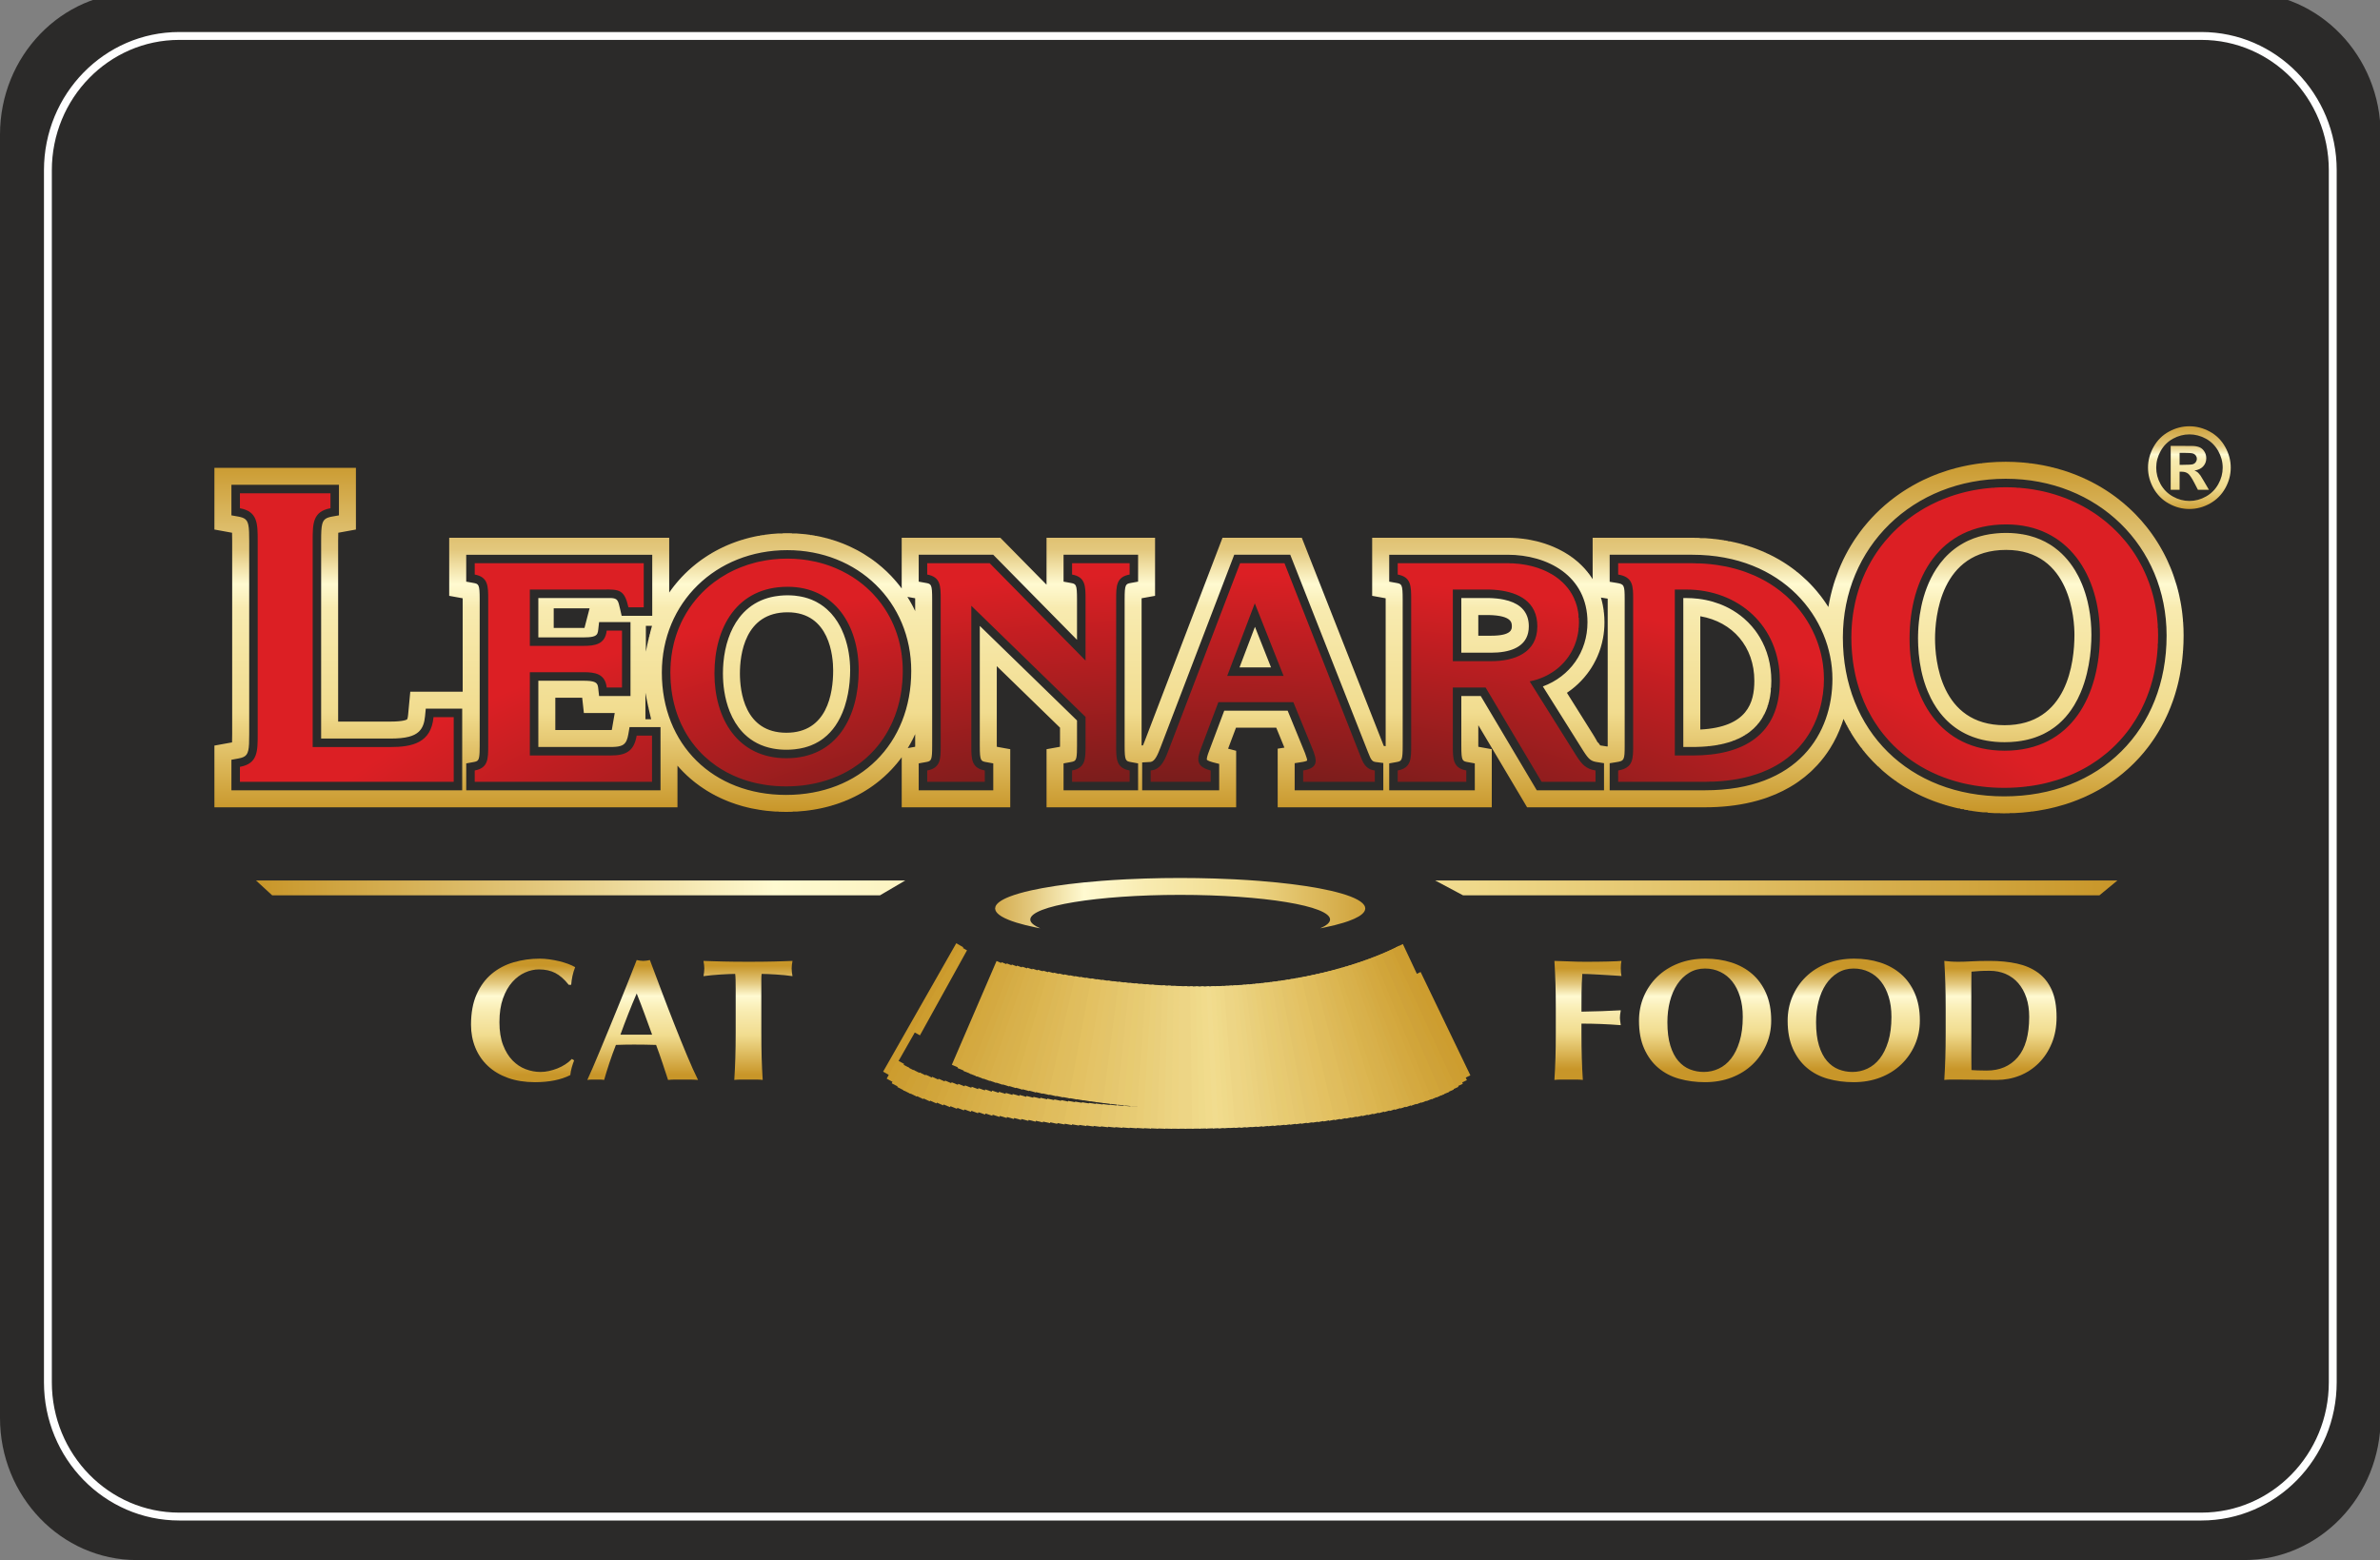 <?xml version="1.0" encoding="UTF-8"?>
<!DOCTYPE svg PUBLIC "-//W3C//DTD SVG 1.1//EN" "http://www.w3.org/Graphics/SVG/1.1/DTD/svg11.dtd">
<!-- Creator: CorelDRAW 2020 (64-Bit) -->
<svg xmlns="http://www.w3.org/2000/svg" xml:space="preserve" width="106.539mm" height="69.85mm" version="1.1" style="shape-rendering:geometricPrecision; text-rendering:geometricPrecision; image-rendering:optimizeQuality; fill-rule:evenodd; clip-rule:evenodd"
viewBox="0 0 10653.88 6985"
 xmlns:xlink="http://www.w3.org/1999/xlink"
 xmlns:xodm="http://www.corel.com/coreldraw/odm/2003">
 <rect x="0" y="0" width="10653.88" height="6985" fill="#808080" stroke="none"/>
 <defs>
  <style type="text/css">
   <![CDATA[
    .str48 {stroke:#F1DC8F;stroke-width:36.36;stroke-miterlimit:10}
    .str47 {stroke:#F1DB8C;stroke-width:36.36;stroke-miterlimit:10}
    .str46 {stroke:#EFDA8A;stroke-width:36.36;stroke-miterlimit:10}
    .str45 {stroke:#EFD888;stroke-width:36.36;stroke-miterlimit:10}
    .str44 {stroke:#EDD585;stroke-width:36.36;stroke-miterlimit:10}
    .str43 {stroke:#EDD482;stroke-width:36.36;stroke-miterlimit:10}
    .str42 {stroke:#EBD381;stroke-width:36.36;stroke-miterlimit:10}
    .str41 {stroke:#EBD17E;stroke-width:36.36;stroke-miterlimit:10}
    .str40 {stroke:#E9CF7C;stroke-width:36.36;stroke-miterlimit:10}
    .str39 {stroke:#E9CF79;stroke-width:36.36;stroke-miterlimit:10}
    .str38 {stroke:#E9CD76;stroke-width:36.36;stroke-miterlimit:10}
    .str37 {stroke:#E7CB74;stroke-width:36.36;stroke-miterlimit:10}
    .str36 {stroke:#E7CB71;stroke-width:36.36;stroke-miterlimit:10}
    .str35 {stroke:#E7C971;stroke-width:36.36;stroke-miterlimit:10}
    .str34 {stroke:#E5C76F;stroke-width:36.36;stroke-miterlimit:10}
    .str33 {stroke:#E5C76C;stroke-width:36.36;stroke-miterlimit:10}
    .str32 {stroke:#E3C46A;stroke-width:36.36;stroke-miterlimit:10}
    .str31 {stroke:#E4C468;stroke-width:36.36;stroke-miterlimit:10}
    .str30 {stroke:#E4C366;stroke-width:36.36;stroke-miterlimit:10}
    .str29 {stroke:#E3C163;stroke-width:36.36;stroke-miterlimit:10}
    .str28 {stroke:#E3C161;stroke-width:36.36;stroke-miterlimit:10}
    .str27 {stroke:#E0BE5F;stroke-width:36.36;stroke-miterlimit:10}
    .str26 {stroke:#E0BD5E;stroke-width:36.36;stroke-miterlimit:10}
    .str25 {stroke:#E0BD5C;stroke-width:36.36;stroke-miterlimit:10}
    .str24 {stroke:#DEBA5A;stroke-width:36.36;stroke-miterlimit:10}
    .str23 {stroke:#DEB957;stroke-width:36.36;stroke-miterlimit:10}
    .str22 {stroke:#DCB856;stroke-width:36.36;stroke-miterlimit:10}
    .str21 {stroke:#DCB653;stroke-width:36.36;stroke-miterlimit:10}
    .str20 {stroke:#DCB651;stroke-width:36.36;stroke-miterlimit:10}
    .str19 {stroke:#DAB44E;stroke-width:36.36;stroke-miterlimit:10}
    .str18 {stroke:#D9B24C;stroke-width:36.36;stroke-miterlimit:10}
    .str17 {stroke:#D8B14C;stroke-width:36.36;stroke-miterlimit:10}
    .str16 {stroke:#D8B04A;stroke-width:36.36;stroke-miterlimit:10}
    .str15 {stroke:#D7AE47;stroke-width:36.36;stroke-miterlimit:10}
    .str14 {stroke:#D5AD46;stroke-width:36.36;stroke-miterlimit:10}
    .str13 {stroke:#D5AB43;stroke-width:36.36;stroke-miterlimit:10}
    .str12 {stroke:#D4A941;stroke-width:36.36;stroke-miterlimit:10}
    .str11 {stroke:#D4A93F;stroke-width:36.36;stroke-miterlimit:10}
    .str10 {stroke:#D3A73D;stroke-width:36.36;stroke-miterlimit:10}
    .str9 {stroke:#D1A53B;stroke-width:36.36;stroke-miterlimit:10}
    .str8 {stroke:#D1A539;stroke-width:36.36;stroke-miterlimit:10}
    .str7 {stroke:#CFA239;stroke-width:36.36;stroke-miterlimit:10}
    .str6 {stroke:#CFA237;stroke-width:36.36;stroke-miterlimit:10}
    .str5 {stroke:#CFA134;stroke-width:36.36;stroke-miterlimit:10}
    .str4 {stroke:#CD9E33;stroke-width:36.36;stroke-miterlimit:10}
    .str3 {stroke:#CD9E31;stroke-width:36.36;stroke-miterlimit:10}
    .str2 {stroke:#CD9D2F;stroke-width:36.36;stroke-miterlimit:10}
    .str1 {stroke:#CB9A2D;stroke-width:36.36;stroke-miterlimit:10}
    .str0 {stroke:#FEFEFE;stroke-width:35.28;stroke-miterlimit:4}
    .fil4 {fill:none}
    .fil1 {fill:none;fill-rule:nonzero}
    .fil0 {fill:#2B2A29;fill-rule:nonzero}
    .fil8 {fill:url(#id0)}
    .fil5 {fill:url(#id1)}
    .fil10 {fill:url(#id2)}
    .fil9 {fill:url(#id3)}
    .fil13 {fill:url(#id4)}
    .fil11 {fill:url(#id5)}
    .fil12 {fill:url(#id6)}
    .fil7 {fill:url(#id7)}
    .fil2 {fill:url(#id8)}
    .fil6 {fill:url(#id9)}
    .fil3 {fill:url(#id10)}
    .fil14 {fill:url(#id11)}
   ]]>
  </style>
  <linearGradient id="id0" gradientUnits="userSpaceOnUse" x1="2876.91" y1="4324.31" x2="2876.91" y2="4811.83">
   <stop offset="0" style="stop-opacity:1; stop-color:#C89629"/>
   <stop offset="0.153" style="stop-opacity:1; stop-color:#E3C87D"/>
   <stop offset="0.278" style="stop-opacity:1; stop-color:#FFFAD1"/>
   <stop offset="0.424" style="stop-opacity:1; stop-color:#F8EBB0"/>
   <stop offset="0.639" style="stop-opacity:1; stop-color:#F1DC8F"/>
   <stop offset="1" style="stop-opacity:1; stop-color:#C89629"/>
  </linearGradient>
  <linearGradient id="id1" gradientUnits="userSpaceOnUse" x1="9800.55" y1="1887.5" x2="9800.55" y2="2296.37">
   <stop offset="0" style="stop-opacity:1; stop-color:#C89629"/>
   <stop offset="0.263" style="stop-opacity:1; stop-color:#E3C87D"/>
   <stop offset="0.361" style="stop-opacity:1; stop-color:#FFFAD1"/>
   <stop offset="0.427" style="stop-opacity:1; stop-color:#F8EBB0"/>
   <stop offset="0.722" style="stop-opacity:1; stop-color:#F1DC8F"/>
   <stop offset="1" style="stop-opacity:1; stop-color:#C89629"/>
  </linearGradient>
  <linearGradient id="id2" gradientUnits="userSpaceOnUse" xlink:href="#id0" x1="7108.33" y1="4335.43" x2="7108.33" y2="4786.26">
  </linearGradient>
  <linearGradient id="id3" gradientUnits="userSpaceOnUse" xlink:href="#id0" x1="3348.29" y1="4324.31" x2="3348.29" y2="4811.83">
  </linearGradient>
  <linearGradient id="id4" gradientUnits="userSpaceOnUse" xlink:href="#id0" x1="8954.76" y1="4335.43" x2="8954.76" y2="4786.26">
  </linearGradient>
  <linearGradient id="id5" gradientUnits="userSpaceOnUse" xlink:href="#id0" x1="7632.7" y1="4335.43" x2="7632.7" y2="4786.26">
  </linearGradient>
  <linearGradient id="id6" gradientUnits="userSpaceOnUse" xlink:href="#id0" x1="8298.17" y1="4335.43" x2="8298.17" y2="4786.26">
  </linearGradient>
  <linearGradient id="id7" gradientUnits="userSpaceOnUse" xlink:href="#id0" x1="2341.54" y1="4324.31" x2="2341.54" y2="4811.83">
  </linearGradient>
  <linearGradient id="id8" gradientUnits="userSpaceOnUse" xlink:href="#id0" x1="1148.84" y1="3975.23" x2="9477.92" y2="3975.23">
  </linearGradient>
  <linearGradient id="id9" gradientUnits="userSpaceOnUse" xlink:href="#id1" x1="5367.15" y1="2043.05" x2="5367.15" y2="3632.12">
  </linearGradient>
  <linearGradient id="id10" gradientUnits="userSpaceOnUse" xlink:href="#id0" x1="4323.25" y1="4043.04" x2="6232.74" y2="4043.04">
  </linearGradient>
  <radialGradient id="id11" gradientUnits="userSpaceOnUse" gradientTransform="matrix(1.013 -0 -0 0.415 -71 2543)" cx="5367.33" cy="4348.6" r="4293.34" fx="5367.33" fy="4348.6">
   <stop offset="0" style="stop-opacity:1; stop-color:#2E1B15"/>
   <stop offset="0.078" style="stop-opacity:1; stop-color:#2E1B15"/>
   <stop offset="1" style="stop-opacity:1; stop-color:#DC1F24"/>
  </radialGradient>
 </defs>
 <g id="Layer_x0020_1">
  <path class="fil0" d="M10656.81 6348.35c0,351.64 -274.28,636.65 -612.67,636.65l-9431.47 0c-338.38,0 -612.68,-285.01 -612.68,-636.65l0 -5745.52c0,-351.62 274.3,-636.66 612.68,-636.66l9431.47 0c338.39,0 612.67,285.04 612.67,636.66l0 5745.52z"/>
  <path class="fil1 str0" d="M10442.39 6188.88c0,332.11 -263.27,601.32 -588.04,601.32l-9051.89 0c-324.81,0 -588.04,-269.21 -588.04,-601.32l0 -5426.56c0,-332.11 263.23,-601.31 588.04,-601.31 2262.94,0 9051.89,0 9051.89,0 324.77,0 588.04,269.2 588.04,601.31l0 5426.56z"/>
  <path class="fil2" d="M1145.92 3942.18l2906.54 0 -113.45 66.64 -2720.44 0 -72.65 -66.64zm5278.3 0l3054.31 0 -66.42 54.79 -14.36 11.85 -2848.29 0 -125.24 -66.64z"/>
  <path class="fil3" d="M4635.5 4152.3l0 -0.11 -0.52 0c-31.8,-6.56 -60.02,-13.6 -84.15,-21.06l0 -0.1 -0.31 0c-7.34,-2.27 -14.3,-4.58 -20.86,-6.93l0 -0.13 -0.35 0c-24.44,-8.77 -43.39,-18.05 -56.09,-27.71l0 -0.51 -0.67 0c-5.9,-4.58 -10.41,-9.24 -13.44,-13.98l0 -0.13 -0.08 0c-1.55,-2.46 -2.7,-4.94 -3.45,-7.45l0 -3.13 -0.72 0c-0.2,-1.21 -0.3,-2.42 -0.3,-3.64 0,-1.14 0.09,-2.28 0.26,-3.42l0.76 0 0 -3.34c4.82,-16.26 26.95,-31.77 63.42,-46.05l0.08 0 0 -0.03c12.38,-4.84 26.46,-9.54 42.02,-14.08l0.31 0 0 -0.09c16.72,-4.87 35.2,-9.55 55.31,-14.02l1.14 0 0 -0.26c63.14,-13.98 142.16,-25.88 232.64,-35.02l0.19 0 0 -0.02c25.45,-2.57 51.83,-4.92 79,-7.03l2.14 0 0 -0.16c15.55,-1.2 31.32,-2.33 47.38,-3.37l2.01 0 0 -0.13c19.47,-1.26 39.31,-2.38 59.46,-3.4l0.51 0 0 -0.02c28.23,-1.41 57.11,-2.59 86.53,-3.51l1.66 0 0 -0.05c49.74,-1.54 101.05,-2.35 153.5,-2.35 52.42,0 103.69,0.81 153.42,2.34l0 0.06 1.8 0c29.38,0.92 58.21,2.09 86.4,3.5l0 0.03 0.66 0c20.1,1.01 39.88,2.14 59.31,3.39l0 0.14 2.18 0c16,1.04 31.72,2.16 47.21,3.35l0 0.18 2.33 0c27.1,2.11 53.41,4.45 78.81,7.01l0 0.04 0.39 0c21.71,2.19 42.78,4.53 63.11,7.04l0 0.02 0.14 0c91.8,11.3 168.84,25.66 225.63,42.16l0 0.17 0.56 0c60.78,17.72 98.18,37.9 105.28,59.41l0 0.56 0.21 0c0.71,2.31 1.06,4.62 1.06,6.95 0,2.4 -0.39,4.79 -1.14,7.16l-0.13 0 0 0.4c-0.74,2.23 -1.82,4.46 -3.21,6.66l-0.32 0 0 0.49c-9.69,14.8 -33.83,28.87 -69.98,41.84l-0.58 0 0 0.21c-6.5,2.32 -13.38,4.6 -20.63,6.85l-0.53 0 0 0.16c-24.03,7.43 -52.11,14.46 -83.72,21l-0.95 0 0 0.2c-6.8,1.4 -13.75,2.78 -20.88,4.14 28.32,-12.27 44.59,-25.5 44.59,-39.37 0,-60.96 -300.39,-110.49 -671.02,-110.49 -370.42,0 -670.95,49.53 -670.95,110.49 0,13.87 16.26,27.05 44.66,39.31 -7.2,-1.37 -14.22,-2.76 -21.09,-4.17z"/>
  <line class="fil4 str1" x1="4296.43" y1="4232.31" x2="3968.98" y2= "4807.26" />
  <path class="fil4 str2" d="M4312.79 4246.16l-210.66 380.64m-70.88 128.09l-46.14 83.36"/>
  <line class="fil4 str3" x1="4054.1" y1="4772.42" x2="4007.67" y2= "4858.79" />
  <line class="fil4 str4" x1="4079.19" y1="4786.5" x2="4032.87" y2= "4875.26" />
  <line class="fil4 str5" x1="4105.52" y1="4798.71" x2="4059.62" y2= "4889.38" />
  <line class="fil4 str6" x1="4132.74" y1="4809.64" x2="4087.45" y2= "4901.9" />
  <line class="fil4 str7" x1="4160.62" y1="4819.59" x2="4116.08" y2= "4913.2" />
  <line class="fil4 str8" x1="4189.02" y1="4828.74" x2="4145.35" y2= "4923.53" />
  <line class="fil4 str9" x1="4217.87" y1="4837.22" x2="4175.16" y2= "4933.05" />
  <path class="fil4 str10" d="M4477.72 4309.96l-200.22 464.63m-30.41 70.54l-41.7 96.77"/>
  <path class="fil4 str11" d="M4500.38 4315.07l-197.28 473.86m-26.49 63.61l-40.64 97.61"/>
  <path class="fil4 str12" d="M4523.21 4320.02l-193.56 481.66m-23.25 57.83l-39.51 98.32"/>
  <path class="fil4 str13" d="M4546.19 4324.84l-189.26 488.36m-20.48 52.85l-38.38 99.04"/>
  <path class="fil4 str14" d="M4569.3 4329.54l-184.52 494.18m-18.12 48.53l-37.2 99.61"/>
  <path class="fil4 str15" d="M4592.54 4334.13l-179.44 499.32m-16.05 44.65l-35.99 100.16"/>
  <path class="fil4 str16" d="M4615.87 4338.61l-174.08 503.89m-14.21 41.13l-34.77 100.63"/>
  <path class="fil4 str17" d="M4639.32 4342.98l-168.52 507.98m-12.58 37.94l-33.52 101.02"/>
  <path class="fil4 str18" d="M4662.9 4347.25l-162.79 511.68m-11.13 34.98l-32.25 101.37"/>
  <path class="fil4 str19" d="M4686.54 4351.42l-156.91 515.01m-9.81 32.21l-30.97 101.66"/>
  <path class="fil4 str20" d="M4710.28 4355.48l-150.92 518.04m-8.63 29.64l-29.68 101.87"/>
  <path class="fil4 str21" d="M4734.12 4359.43l-144.85 520.83m-7.56 27.19l-28.38 102.05"/>
  <path class="fil4 str22" d="M4758.07 4363.28l-138.74 523.39m-6.59 24.88l-27.08 102.16"/>
  <path class="fil4 str23" d="M4782.06 4367.02l-132.55 525.73m-5.72 22.7l-25.76 102.18"/>
  <path class="fil4 str24" d="M4806.13 4370.64l-126.32 527.92m-4.93 20.61l-24.44 102.15"/>
  <path class="fil4 str25" d="M4830.27 4374.16l-120.05 529.96m-4.22 18.61l-23.12 102.05"/>
  <path class="fil4 str26" d="M4854.51 4377.55l-113.81 531.86m-3.57 16.71l-21.81 101.9"/>
  <path class="fil4 str27" d="M4878.77 4380.83l-107.55 533.64m-2.99 14.88l-20.5 101.68"/>
  <path class="fil4 str28" d="M4903.11 4383.99l-101.26 535.33m-2.48 13.11l-19.19 101.41"/>
  <path class="fil4 str29" d="M4927.5 4387.03l-95 536.93m-2.02 11.4l-17.88 101.07"/>
  <path class="fil4 str30" d="M4951.94 4389.93l-88.76 538.46m-1.61 9.77l-16.59 100.67"/>
  <path class="fil4 str31" d="M4976.4 4392.71l-82.51 539.92m-1.25 8.2l-15.31 100.19"/>
  <path class="fil4 str32" d="M5000.91 4395.37l-76.29 541.3m-0.94 6.73l-14.05 99.63"/>
  <path class="fil4 str33" d="M5025.48 4397.88l-70.09 542.65m-0.69 5.3l-12.79 99.01"/>
  <path class="fil4 str34" d="M5050.06 4400.25l-63.91 543.95m-0.46 3.94l-11.56 98.34"/>
  <path class="fil4 str35" d="M5074.66 4402.49l-57.75 545.2m-0.28 2.66l-10.34 97.59"/>
  <path class="fil4 str36" d="M5099.29 4404.58l-51.6 546.4m-0.14 1.49l-9.14 96.76"/>
  <path class="fil4 str37" d="M5123.94 4406.52l-45.52 547.52m-0.03 0.41l-7.97 95.9"/>
  <line class="fil4 str38" x1="5148.59" y1="4408.3" x2="5102.37" y2= "5051.3" />
  <line class="fil4 str39" x1="5173.25" y1="4409.94" x2="5134.29" y2= "5052.09" />
  <line class="fil4 str40" x1="5197.9" y1="4411.4" x2="5166.05" y2= "5052.72" />
  <line class="fil4 str41" x1="5222.59" y1="4412.7" x2="5197.8" y2= "5053.19" />
  <line class="fil4 str42" x1="5247.23" y1="4413.83" x2="5229.42" y2= "5053.52" />
  <line class="fil4 str43" x1="5271.86" y1="4414.8" x2="5260.95" y2= "5053.69" />
  <line class="fil4 str44" x1="5296.47" y1="4415.58" x2="5292.39" y2= "5053.73" />
  <line class="fil4 str44" x1="5321.08" y1="4416.16" x2="5323.73" y2= "5053.62" />
  <line class="fil4 str45" x1="5345.64" y1="4416.49" x2="5354.96" y2= "5053.36" />
  <line class="fil4 str46" x1="5370.15" y1="4416.62" x2="5386.08" y2= "5052.95" />
  <line class="fil4 str47" x1="5394.63" y1="4416.53" x2="5417.09" y2= "5052.39" />
  <line class="fil4 str48" x1="5419.09" y1="4416.22" x2="5448.03" y2= "5051.69" />
  <line class="fil4 str47" x1="5438.48" y1="4415.83" x2="5472.43" y2= "5051.02" />
  <line class="fil4 str46" x1="5457.91" y1="4415.26" x2="5496.91" y2= "5050.27" />
  <line class="fil4 str45" x1="5477.33" y1="4414.55" x2="5521.42" y2= "5049.42" />
  <line class="fil4 str44" x1="5496.75" y1="4413.72" x2="5545.95" y2= "5048.45" />
  <line class="fil4 str44" x1="5516.22" y1="4412.74" x2="5570.58" y2= "5047.39" />
  <line class="fil4 str43" x1="5535.66" y1="4411.57" x2="5595.2" y2= "5046.23" />
  <line class="fil4 str42" x1="5555.09" y1="4410.27" x2="5619.87" y2= "5044.96" />
  <line class="fil4 str41" x1="5574.52" y1="4408.84" x2="5644.57" y2= "5043.57" />
  <line class="fil4 str40" x1="5593.95" y1="4407.26" x2="5669.28" y2= "5042.08" />
  <line class="fil4 str39" x1="5613.35" y1="4405.48" x2="5694.04" y2= "5040.48" />
  <line class="fil4 str38" x1="5632.73" y1="4403.56" x2="5718.83" y2= "5038.77" />
  <line class="fil4 str37" x1="5652.11" y1="4401.49" x2="5743.63" y2= "5036.92" />
  <line class="fil4 str36" x1="5671.46" y1="4399.28" x2="5768.43" y2= "5034.95" />
  <line class="fil4 str35" x1="5690.78" y1="4396.91" x2="5793.3" y2= "5032.85" />
  <line class="fil4 str34" x1="5710.03" y1="4394.37" x2="5818.12" y2= "5030.64" />
  <line class="fil4 str33" x1="5729.29" y1="4391.66" x2="5842.98" y2= "5028.29" />
  <line class="fil4 str32" x1="5748.46" y1="4388.81" x2="5867.84" y2= "5025.81" />
  <line class="fil4 str31" x1="5767.61" y1="4385.79" x2="5892.71" y2= "5023.19" />
  <line class="fil4 str30" x1="5786.71" y1="4382.61" x2="5917.55" y2= "5020.43" />
  <line class="fil4 str29" x1="5805.75" y1="4379.28" x2="5942.4" y2= "5017.5" />
  <line class="fil4 str28" x1="5824.72" y1="4375.79" x2="5967.23" y2= "5014.43" />
  <line class="fil4 str27" x1="5843.61" y1="4372.14" x2="5992.01" y2= "5011.2" />
  <line class="fil4 str26" x1="5862.46" y1="4368.32" x2="6016.81" y2= "5007.81" />
  <line class="fil4 str25" x1="5881.22" y1="4364.35" x2="6041.57" y2= "5004.25" />
  <line class="fil4 str24" x1="5899.88" y1="4360.21" x2="6066.29" y2= "5000.52" />
  <line class="fil4 str23" x1="5918.49" y1="4355.89" x2="6090.97" y2= "4996.59" />
  <line class="fil4 str22" x1="5936.99" y1="4351.43" x2="6115.58" y2= "4992.48" />
  <line class="fil4 str21" x1="5955.39" y1="4346.8" x2="6140.15" y2= "4988.16" />
  <line class="fil4 str20" x1="5973.68" y1="4342.01" x2="6164.66" y2= "4983.64" />
  <line class="fil4 str19" x1="5991.87" y1="4337.05" x2="6189.07" y2= "4978.89" />
  <line class="fil4 str18" x1="6009.96" y1="4331.94" x2="6213.39" y2= "4973.91" />
  <line class="fil4 str17" x1="6027.92" y1="4326.66" x2="6237.61" y2= "4968.66" />
  <line class="fil4 str16" x1="6045.76" y1="4321.23" x2="6261.73" y2= "4963.13" />
  <line class="fil4 str15" x1="6063.52" y1="4315.63" x2="6285.71" y2= "4957.32" />
  <line class="fil4 str14" x1="6081.09" y1="4309.85" x2="6309.58" y2= "4951.21" />
  <line class="fil4 str13" x1="6098.52" y1="4303.92" x2="6333.22" y2= "4944.76" />
  <line class="fil4 str12" x1="6115.79" y1="4297.84" x2="6356.68" y2= "4937.91" />
  <line class="fil4 str11" x1="6132.95" y1="4291.56" x2="6379.97" y2= "4930.66" />
  <line class="fil4 str10" x1="6149.92" y1="4285.13" x2="6402.97" y2= "4922.91" />
  <line class="fil4 str9" x1="6166.72" y1="4278.52" x2="6425.67" y2= "4914.66" />
  <line class="fil4 str8" x1="6183.4" y1="4271.71" x2="6448.06" y2= "4905.71" />
  <line class="fil4 str7" x1="6199.81" y1="4264.74" x2="6469.94" y2= "4896.06" />
  <line class="fil4 str6" x1="6216.04" y1="4257.56" x2="6491.33" y2= "4885.46" />
  <line class="fil4 str5" x1="6232.07" y1="4250.15" x2="6512.05" y2= "4873.62" />
  <line class="fil4 str4" x1="6247.86" y1="4242.51" x2="6531.79" y2= "4860.12" />
  <line class="fil4 str3" x1="6263.37" y1="4234.57" x2="6550.07" y2= "4843.96" />
  <line class="fil4 str2" x1="6342.87" y1="4359.82" x2="6565.6" y2= "4822.53" />
  <path class="fil5" d="M9756.81 2081.21l16.12 0c23.1,0 37.39,-0.88 42.93,-2.61 5.61,-1.83 9.98,-4.94 13.23,-9.38 3.21,-4.41 4.87,-9.42 4.87,-15 0,-5.6 -1.62,-10.37 -4.8,-14.71 -3.17,-4.23 -7.55,-7.33 -13.37,-9.17 -5.86,-1.87 -20.07,-2.82 -42.86,-2.82l-16.12 0 0 53.69zm-39.9 111.69l0 -196.57 39.9 0c37.32,0 58.31,0.18 62.86,0.53 13.23,1.1 23.46,3.71 30.8,7.87 7.34,4.09 13.47,10.37 18.34,18.84 4.98,8.47 7.41,17.85 7.41,28.15 0,14.18 -4.66,26.32 -13.93,36.37 -9.25,10.13 -22.26,16.34 -39.02,18.73 5.96,2.3 10.51,4.8 13.79,7.41 3.18,2.65 7.66,7.69 13.3,15.1 1.48,1.94 6.25,9.95 14.54,23.92l23.17 39.65 -49.31 0 -16.44 -31.85c-11.15,-21.49 -20.32,-35 -27.63,-40.54 -7.23,-5.5 -16.37,-8.39 -27.55,-8.39l-10.33 0 0 80.78 -39.9 0zm83.85 -248.04c-25.43,0 -49.88,6.39 -73.24,19.09 -23.38,12.73 -41.8,31.08 -55.28,54.89 -13.4,23.85 -20.1,48.86 -20.1,74.93 0,25.97 6.52,50.73 19.61,74.23 13.16,23.56 31.57,41.91 55.03,55.13 23.53,13.23 48.23,19.83 73.98,19.83 25.97,0 50.66,-6.6 74.08,-19.83 23.54,-13.22 41.84,-31.57 55.04,-55.13 13.26,-23.5 19.86,-48.26 19.86,-74.23 0,-26.07 -6.74,-51.08 -20.14,-74.93 -13.55,-23.81 -32,-42.16 -55.43,-54.89 -23.49,-12.7 -47.94,-19.09 -73.41,-19.09zm-0.21 -36.26c31.75,0 62.23,7.94 91.37,23.81 29.17,15.88 52.1,38.63 68.79,68.3 16.69,29.63 25.05,60.71 25.05,93.06 0,32.25 -8.19,63.01 -24.59,92.22 -16.33,29.28 -39.12,52.14 -68.4,68.44 -29.21,16.33 -60.01,24.55 -92.22,24.55 -32.24,0 -63.01,-8.22 -92.29,-24.55 -29.21,-16.3 -52,-39.16 -68.37,-68.44 -16.36,-29.21 -24.51,-59.97 -24.51,-92.22 0,-32.35 8.32,-63.43 25.04,-93.06 16.66,-29.67 39.59,-52.42 68.76,-68.3 29.1,-15.87 59.55,-23.81 91.37,-23.81z"/>
  <path class="fil6" d="M8953.5 3641.48l0 -0.81 -26.36 0c-10.1,-0.45 -20.14,-1.04 -30.09,-1.79l0 -1.74 -20.14 0c-17.03,-1.65 -33.83,-3.76 -50.41,-6.29l0 -0.77 -5.12 0 -12.52 -2.09 0 -1.43 -7.97 0 -9.67 -1.8 0 -1.73 -8.58 0 -9.06 -1.9 0 -1.63 -7.45 0c-4.59,-1.03 -9.16,-2.11 -13.72,-3.21l0 -0.32 -1.34 0c-9.04,-2.21 -18,-4.55 -26.88,-7.03l0 -0.02 -0.06 0c-3.52,-0.98 -7.02,-2 -10.52,-3.03l0 -0.5 -1.74 0 -8.85 -2.68 0 -0.85 -2.74 0 -7.84 -2.48 0 -1.05 -3.2 0 -7.38 -2.43 0 -1.09 -3.14 0 -7.45 -2.59 0 -0.94 -2.68 0 -7.9 -2.9 0 -0.63 -1.71 0 -8.87 -3.37 0 -0.16 -0.41 0c-14.23,-5.5 -28.21,-11.38 -41.93,-17.62l0 -0.02 -0.05 0 -7 -3.24 0 -0.28 -0.6 0 -6.46 -3.04 0 -0.49 -1.04 0 -6.01 -2.96 0 -0.57 -1.17 0 -5.89 -2.93 0 -0.6 -1.17 0 -5.88 -3.03 0 -0.5 -0.98 0 -6.08 -3.2 0 -0.32 -0.59 0 -6.47 -3.48 0 -0.05 -0.09 0c-11.96,-6.53 -23.69,-13.36 -35.18,-20.48l0 -0.69 -1.12 0c-3.18,-1.98 -6.33,-3.99 -9.47,-6.01l0 -1.04 -1.64 0c-3,-1.94 -5.97,-3.92 -8.94,-5.9l0 -1.16 -1.76 0c-2.96,-1.99 -5.89,-4.01 -8.82,-6.04l0 -1.01 -1.47 0 -2.06 -1.44 0 -2.09 -2.92 0 -4.14 -2.96 0 -0.57 -0.8 0 -2.72 -1.96 0 -1.57 -2.11 0 -8.48 -6.31 0 -0.74 -0.96 0c-4.43,-3.37 -8.81,-6.8 -13.15,-10.27l0 -0.32 -0.4 0c-7.04,-5.63 -13.96,-11.38 -20.77,-17.25l0 -0.39 -0.45 0 -3.07 -2.65 0 -0.87 -1.01 0 -2.52 -2.24 0 -1.29 -1.44 0 -2.09 -1.87 0 -1.66 -1.85 0 -1.68 -1.51 0 -2.02 -2.2 0 -1.32 -1.22 0 -2.3 -2.47 0 -1.06 -0.98 0 -2.55 -2.75 0c-16.31,-15.41 -31.86,-31.59 -46.64,-48.47l0 -0.92 -0.8 0 -2.73 -3.18 0 -0.35 -0.3 0c-3.47,-4.03 -6.9,-8.09 -10.28,-12.2l0 -1.91 -1.58 0 -1.95 -2.4 0 -1.13 -0.9 0 -2.63 -3.29 0 -0.24 -0.19 0 -3.34 -4.17 0 -2.88 -2.21 0 -1.31 -1.7 0 -1.83 -1.4 0 -2.13 -2.77 0 -0.76 -0.58 0 -6.48 -8.73 0 -1.85 -1.37 0 -2.15 -3 0 -0.53 -0.38 0c-2.25,-3.13 -4.48,-6.28 -6.68,-9.45l0 -1.13 -0.78 0c-4.55,-6.58 -8.99,-13.23 -13.33,-19.97l0 -1.2 -0.76 0c-2.12,-3.32 -4.22,-6.64 -6.3,-10l0 -0.58 -0.35 0 -3.17 -5.23 0 -1.83 -1.11 0 -2.42 -4.03 0 -3.02 -1.76 0 -1.77 -3.04 0 -0.49 -0.29 0 -3.24 -5.64 0 -1.42 -0.79 0 -2.74 -4.92 0 -2.13 -1.19 0 -2.33 -4.3 0 -2.76 -1.47 0c-3.11,-5.79 -6.15,-11.64 -9.12,-17.54l0 -0.1 -0.05 0c-2.1,-4.17 -4.17,-8.39 -6.19,-12.63 -1.29,4.22 -2.66,8.43 -4.05,12.63l-0.29 0 0 0.86c-1.08,3.25 -2.2,6.49 -3.34,9.73l-0.19 0 0 0.53c-13.31,37.5 -30.69,74.1 -52.56,108.83l-0.35 0 0 0.55c-16.22,25.69 -34.92,50.32 -56.21,73.53l-0.24 0 0 0.26c-7.67,8.34 -15.67,16.49 -24.02,24.44l-0.67 0 0 0.65 -3.09 2.87 -0.44 0 0 0.41 -3.37 3.12 -0.16 0 0 0.15c-7.88,7.19 -16.05,14.2 -24.52,21.02l-0.17 0 0 0.14c-9,7.24 -18.34,14.25 -28.02,21.03l-0.21 0 0 0.15c-3.33,2.33 -6.7,4.63 -10.11,6.9l-0.47 0 0 0.32c-3.42,2.27 -6.88,4.53 -10.38,6.74l-0.2 0 0 0.13c-5.64,3.56 -11.41,7.04 -17.27,10.45l-0.37 0 0 0.21c-19.71,11.45 -40.64,22.01 -62.86,31.54l-0.64 0 0 0.27c-11.41,4.89 -23.16,9.5 -35.25,13.84l-0.03 0 0 0.01c-3.32,1.19 -6.66,2.37 -10.04,3.52l-0.54 0 0 0.19c-3.37,1.14 -6.78,2.24 -10.2,3.34l-0.39 0 0 0.13c-31.63,10.15 -65.5,18.41 -101.67,24.56l-0.63 0 0 0.1c-16.32,2.77 -33.12,5.08 -50.39,6.96l-2.53 0 0 0.28c-33.19,3.52 -68.13,5.37 -104.91,5.37l-375.22 0 -126.79 0 -293.51 0c0,0 -68.14,-114.84 -133.21,-224.36l0 -0.02 -0.01 0c-31.98,-53.83 -63.22,-106.39 -85.25,-143.36l0 91.86c0,0 0.17,3.74 0.17,4.9 4.38,0.78 60.15,10.83 60.15,10.83l0 260.15 -409.47 0 -125.87 0 -423.01 0 0 -262.51c0,0 15.13,-2.36 30.09,-4.73 -13.44,-32.84 -22.4,-54.64 -36.55,-89.22l-180.16 0c-10.09,26.74 -27.84,73.91 -35.39,93.95 16.76,4.37 36.09,9.42 36.09,9.42l0 253.09 -362.9 0 -133.95 0 -351.9 0 0 -260.15c0,0 55.81,-10.05 60.12,-10.83 0.03,-1.16 0.14,-4.9 0.14,-4.9l0 -80.72c-28.26,-27.58 -164.82,-160.37 -283.04,-275.45l0 356.17c0,0 0.07,3.74 0.18,4.9 4.27,0.78 60.11,10.83 60.11,10.83l0 260.15 -485.84 0 0 -224.13c-2.54,3.48 -5.14,6.92 -7.76,10.34l-2.7 3.53 -0.83 0 0 1.05c-3.45,4.41 -6.95,8.76 -10.52,13.06l-0.06 0 0 0.07 -2.91 3.45 -0.62 0 0 0.73 -2.37 2.8 -1.16 0 0 1.33c-20.47,23.69 -42.83,45.65 -66.97,65.7l-0.06 0 0 0.05c-4.3,3.57 -8.67,7.07 -13.08,10.53l-1.03 0 0 0.81c-4.26,3.32 -8.58,6.57 -12.94,9.78l-1.17 0 0 0.86c-4.52,3.3 -9.1,6.55 -13.72,9.72l-0.39 0 0 0.27c-3.35,2.3 -6.74,4.56 -10.15,6.79l-0.43 0 0 0.28c-5.38,3.52 -10.82,6.95 -16.33,10.3l-1.31 0 0 0.8c-3.5,2.11 -7,4.2 -10.55,6.25l-0.04 0 0 0.02 -6.2 3.51 -0.85 0 0 0.48 -5.55 3.05 -1.51 0 0 0.83c-13.41,7.26 -27.18,14.03 -41.3,20.34l-1.03 0 0 0.46 -7.02 3.06 -0.04 0 0 0.02 -8.34 3.51 -2.24 0 0 0.92 -6.49 2.61 -0.56 0 0 0.22 -8.6 3.31 -1.99 0 0 0.75c-12.99,4.85 -26.24,9.3 -39.74,13.36l-2.59 0 0 0.78c-3.16,0.94 -6.33,1.86 -9.52,2.75l-1.06 0 0 0.3c-4,1.11 -8.04,2.18 -12.08,3.22l-2.04 0 0 0.52c-4.05,1.03 -8.12,2.04 -12.21,3.01l-1.9 0 0 0.44c-4.65,1.08 -9.32,2.1 -14.03,3.09l-0.08 0 0 0.02c-5.92,1.25 -11.88,2.41 -17.89,3.51l-3.27 0 0 0.6c-5.9,1.05 -11.84,2.02 -17.81,2.93l-3.36 0 0 0.52c-7.63,1.12 -15.33,2.11 -23.08,3l-1.62 0 0 0.18c-12.77,1.44 -25.69,2.56 -38.76,3.35l-17.68 0 0 0.88c-9.95,0.38 -19.99,0.57 -30.11,0.57 -11.24,0 -22.36,-0.24 -33.39,-0.71l0 -0.74 -14.51 0c-12.96,-0.79 -25.76,-1.91 -38.41,-3.33l0 -0.2 -1.75 0c-7.7,-0.89 -15.36,-1.88 -22.94,-2.99l0 -0.53 -3.44 0c-13.15,-2 -26.12,-4.34 -38.89,-7.03l0 -0.03 -0.14 0c-4.69,-0.99 -9.35,-2.03 -13.98,-3.11l0 -0.42 -1.8 0c-4.12,-0.97 -8.23,-1.97 -12.31,-3.01l0 -0.52 -1.97 0c-4.07,-1.05 -8.12,-2.13 -12.14,-3.26l0 -0.26 -0.96 0c-17.75,-4.98 -35.06,-10.66 -51.95,-16.98l0 -0.66 -1.75 0 -8.84 -3.42 0 -0.11 -0.29 0c-8.24,-3.26 -16.38,-6.69 -24.4,-10.27l0 -0.31 -0.71 0 -6.35 -2.9 0 -0.63 -1.38 0 -5.67 -2.68 0 -0.85 -1.8 0 -5.26 -2.58 0 -0.95 -1.94 0 -5.11 -2.58 0 -0.94 -1.85 0 -5.21 -2.72 0 -0.81 -1.54 0 -5.52 -2.97 0 -0.56 -1.03 0 -6.02 -3.34 0 -0.19 -0.34 0c-5.83,-3.28 -11.61,-6.64 -17.3,-10.1l0 -0.48 -0.78 0c-3.29,-2.01 -6.56,-4.07 -9.8,-6.14l0 -0.92 -1.45 0c-15.36,-9.86 -30.18,-20.4 -44.41,-31.57l0 -0.18 -0.23 0 -3.3 -2.59 0 -0.93 -1.15 0c-5.59,-4.48 -11.09,-9.07 -16.49,-13.75l0 -0.37 -0.44 0c-20.43,-17.72 -39.53,-36.87 -57.18,-57.32l0 186.45 -887.7 0 -134.15 0 -1051.03 0 0 -276.38c0,0 70.76,-12.73 79.01,-14.32 0.53,-13.26 0.53,-29.07 0.53,-36.93l0 -864.73c0,-7.98 0,-23.71 -0.53,-37.01 -8.25,-1.45 -79.01,-14.36 -79.01,-14.36l0 -276.26 557.43 0 76.08 0 0 276.26c0,0 -70.93,12.91 -79.07,14.36 -0.49,13.3 -0.55,29.03 -0.55,37.01l0 808.53 233.24 0c61.67,0 74.54,-9.21 75.52,-9.98 0.22,-0.29 3,-4.84 4.45,-20.5l9.7 -103.37 234.58 0 0 -413.38c0,0 -0.11,-3.74 -0.15,-4.9 -4.35,-0.71 -60.2,-10.87 -60.2,-10.87l0 -260.1 908.8 0 76.03 0 0 245.32c4.14,-5.99 8.4,-11.89 12.76,-17.71l0.74 0 0 -0.99c3.32,-4.42 6.7,-8.8 10.14,-13.12l0.44 0 0 -0.55 2.38 -2.98 1.15 0 0 -1.44c4.46,-5.48 9.03,-10.88 13.67,-16.2l0.44 0 0 -0.5c18.54,-21.18 38.56,-41.05 59.94,-59.47l0.03 0 0 -0.03c5.56,-4.79 11.2,-9.48 16.95,-14.08l0.69 0 0 -0.55c4.26,-3.4 8.58,-6.74 12.94,-10.03l1.17 0 0 -0.88c4.39,-3.29 8.82,-6.53 13.31,-9.71l0.81 0 0 -0.58c6.56,-4.64 13.23,-9.14 19.99,-13.53l1.17 0 0 -0.76c3.29,-2.13 6.61,-4.22 9.95,-6.29l0.64 0 0 -0.4 5.14 -3.13 1.91 0 0 -1.15c3.34,-2 6.68,-3.97 10.06,-5.91l0.52 0 0 -0.3 5.73 -3.23 1.33 0 0 -0.75c13.07,-7.25 26.47,-14.05 40.16,-20.41l2.17 0 0 -1.01 5.58 -2.52 1.48 0 0 -0.66 6.55 -2.87 0.5 0 0 -0.22c5.46,-2.35 10.96,-4.62 16.51,-6.83l1.13 0 0 -0.44c5.78,-2.28 11.61,-4.5 17.49,-6.62l0.15 0 0 -0.05c3.27,-1.18 6.56,-2.35 9.86,-3.48l0.73 0 0 -0.25 9.81 -3.27 0.77 0 0 -0.25c3.46,-1.12 6.94,-2.22 10.43,-3.28l3.68 0 0 -1.11 8.31 -2.42 2.27 0 0 -0.63c13.28,-3.72 26.76,-7.03 40.44,-9.95l1.9 0 0 -0.41c5.23,-1.1 10.49,-2.14 15.78,-3.12l5.38 0 0 -0.99c5.12,-0.91 10.28,-1.74 15.45,-2.54l5.72 0 0 -0.87c20.29,-2.95 40.96,-5.01 61.95,-6.18l19.19 0 0 -0.82c7.05,-0.2 14.13,-0.31 21.24,-0.31 7.07,0 14.1,0.1 21.09,0.31l0 0.82 19.29 0c13.71,0.77 27.27,1.94 40.68,3.48l0 0.04 0.36 0c6.98,0.8 13.91,1.71 20.81,2.72l0 0.81 5.43 0c5.27,0.82 10.52,1.7 15.74,2.64l0 0.89 4.92 0c5.44,1.02 10.86,2.09 16.24,3.24l0 0.29 1.4 0c9.03,1.94 17.97,4.06 26.83,6.35l0 0.7 2.65 0c3.84,1.01 7.66,2.05 11.46,3.13l0 0.4 1.4 0 9.18 2.69 0 0.84 2.8 0c13.4,4.1 26.59,8.64 39.53,13.54l0 0.57 1.51 0c5.42,2.07 10.8,4.21 16.13,6.42l0 0.63 1.53 0c5.42,2.26 10.78,4.59 16.11,6.99l0 0.07 0.15 0 6.91 3.17 0 0.36 0.78 0c9.29,4.34 18.44,8.88 27.44,13.64l0 0.47 0.89 0 6.17 3.32 0 0.21 0.39 0c5.81,3.18 11.56,6.43 17.24,9.78l0 0.8 1.33 0 5.73 3.42 0 0.11 0.18 0c10.77,6.55 21.29,13.42 31.57,20.58l0 0.58 0.82 0c3.28,2.29 6.53,4.62 9.76,6.97l0 0.09 0.12 0 3.41 2.5 0 1.03 1.38 0c3.09,2.3 6.16,4.63 9.2,6.99l0 0.06 0.08 0 3.45 2.69 0 0.84 1.06 0c29.09,23.01 55.87,48.57 80.08,76.44l0 1.17 1.02 0 2.51 2.95 0 0.58 0.5 0c4.63,5.45 9.17,10.98 13.61,16.6l0 1.04 0.82 0 2.71 3.49 0 0.04 0.03 0c2.61,3.38 5.19,6.76 7.73,10.19l0 -227.22 441.46 0c0,0 114.66,116.48 206.87,210.22l0 -210.22 409.75 0 76.1 0 0 260.1c0,0 -55.78,10.16 -60.08,10.87 -0.1,1.16 -0.21,4.9 -0.21,4.9l0 654.05c3.32,-0.21 5.61,-0.25 6.31,-0.25 2.12,-5.08 4.38,-10.62 7.27,-18.09l262.95 -687.5 0.01 0 0 -0.03 45.86 -119.91 39.83 -104.14 277.21 0 25.9 0 51.79 0 21.55 54.75 130.53 331.6 0 0.01 130.53 331.6 0 0.01 0.01 0 84.3 214.17c0.53,0.14 3.81,0.5 8.43,1.13 0.07,-1.13 0.07,-2.22 0.07,-2.22l0 -655.18c0,0 -0.07,-3.74 -0.17,-4.9 -4.34,-0.71 -60.26,-10.87 -60.26,-10.87l0 -260.1 114.3 0 491.99 0c12.85,0 25.75,0.46 38.66,1.37l0 0.46 6.05 0c9.76,0.79 19.51,1.84 29.23,3.16l0 0.37 2.71 0c6.16,0.87 12.32,1.85 18.45,2.93l0 0.6 3.35 0c10.71,1.96 21.37,4.23 31.93,6.84l0 0.21 0.84 0c4.44,1.11 8.87,2.27 13.27,3.49l0 0.04 0.15 0c14.29,3.97 28.38,8.57 42.19,13.78l0 0.33 0.87 0c5.64,2.14 11.23,4.38 16.77,6.73l0 0.33 0.78 0c14.23,6.07 28.12,12.81 41.55,20.27l0 0.89 1.57 0 5.48 3.12 0 0.41 0.7 0c5.74,3.34 11.39,6.82 16.94,10.43l0 0.16 0.25 0c3.49,2.27 6.93,4.59 10.34,6.96l0 0.09 0.13 0 3.39 2.4 0 1.13 1.61 0c3.03,2.18 6.02,4.43 8.98,6.69l0 0.36 0.48 0c5.86,4.5 11.58,9.15 17.16,13.98l0 0.14 0.16 0 3.36 2.96 0 0.56 0.63 0 2.9 2.62 0 0.91 0.99 0 2.54 2.34 0 1.19 1.25 0 2.28 2.18 0 1.35 1.4 0c10.8,10.51 20.94,21.75 30.35,33.67l0 1.6 1.27 0 2.26 2.96 0 0.57 0.44 0c2.25,2.97 4.45,5.98 6.61,9.02l0 1.57 1.1 0c3.22,4.61 6.34,9.31 9.34,14.11l0 -185.28 114.09 0 331.79 0c11.48,0 22.83,0.24 34.04,0.64l0 1.19 24.22 0c12.07,0.76 24,1.76 35.75,2.98l0 0.55 5.01 0c7.81,0.86 15.56,1.81 23.22,2.88l0 0.65 4.57 0c5.57,0.8 11.11,1.65 16.59,2.55l0 0.98 5.71 0c4,0.69 7.97,1.41 11.93,2.15l0 1.37 7.18 0c4.69,0.93 9.36,1.89 13.99,2.9l0 0.63 2.83 0c4.97,1.1 9.91,2.24 14.81,3.42l0 0.11 0.48 0c4.57,1.11 9.12,2.24 13.63,3.42l0 0.11 0.42 0c3.41,0.89 6.79,1.82 10.16,2.75l0 0.77 2.76 0 7.83 2.25 0 1.28 4.32 0c3.28,0.98 6.54,1.97 9.79,3l0 0.53 1.63 0 8.95 2.89 0 0.64 1.89 0 8.69 2.96 0 0.57 1.6 0 8.99 3.23 0 0.29 0.8 0c11.73,4.32 23.21,8.92 34.47,13.76l0 0.35 0.81 0 6.25 2.71 0 0.82 1.82 0 5.24 2.38 0 1.15 2.55 0 4.5 2.12 0 1.41 2.99 0c15.98,7.61 31.44,15.74 46.4,24.36l0 0.33 0.58 0c3.36,1.94 6.69,3.9 10,5.89l0 1.17 1.95 0 5.11 3.14 0 0.39 0.63 0c3.34,2.07 6.67,4.16 9.95,6.28l0 0.77 1.19 0c3.16,2.05 6.29,4.11 9.4,6.2l0 0.86 1.29 0c3.12,2.11 6.22,4.24 9.29,6.39l0 0.66 0.93 0c3.25,2.29 6.46,4.6 9.65,6.94l0 0.12 0.16 0c4.71,3.45 9.37,6.96 13.95,10.51l0 0.07 0.09 0 3.44 2.7 0 0.83 1.05 0 2.48 1.96 0 1.57 1.99 0 8.59 7.04 0 0.01 0.01 0 3.52 2.98 0 0.55 0.65 0 2.88 2.44 0 1.09 1.25 0c9.28,8.01 18.27,16.24 26.97,24.67l0 0.02 0.02 0 3.51 3.42 0 0.11 0.11 0 3.42 3.39 0 0.14 0.14 0 3.38 3.39 0 0.14 0.13 0 3.4 3.49 0 0.03 0.03 0c9.8,10.1 19.2,20.47 28.19,31.08l0 0.67 0.57 0c5.87,6.94 11.55,13.99 17.07,21.12l0 0.05 0.04 0c2.37,3.06 4.71,6.13 7.02,9.22l0 1.36 1.02 0 2.51 3.44 0 0.09 0.06 0c2.37,3.24 4.69,6.5 6.99,9.77l0 0.81 0.57 0c2.19,3.14 4.36,6.29 6.49,9.45l0 1.14 0.76 0c3.45,5.15 6.82,10.35 10.1,15.59 0.86,-5.22 1.79,-10.41 2.75,-15.59l0.5 0 0 -2.74c0.94,-4.99 1.93,-9.95 2.96,-14.9l0.57 0 0 -2.78c1.05,-4.97 2.15,-9.93 3.3,-14.86l0.22 0 0 -0.97c2.14,-9.16 4.47,-18.23 6.91,-27.25l0.15 0 0 -0.55c2.2,-8.1 4.47,-16.17 6.92,-24.15l0.13 0 0 -0.41c1.05,-3.41 2.15,-6.78 3.24,-10.17l0.29 0 0 -0.92 3.19 -9.66 0.34 0 0 -0.99c4.33,-12.78 8.98,-25.39 13.94,-37.82l0.17 0 0 -0.43c3.26,-8.16 6.63,-16.25 10.15,-24.26l0.43 0 0 -0.96c13.32,-30.22 28.47,-59.35 45.36,-87.24l0.51 0 0 -0.82c3.44,-5.66 6.97,-11.26 10.55,-16.82l0.03 0 0 -0.05c2.27,-3.53 4.54,-7.05 6.87,-10.53l0.18 0 0 -0.27c5.53,-8.27 11.23,-16.39 17.07,-24.42l0.57 0 0 -0.79c3.27,-4.48 6.6,-8.92 9.96,-13.33l0.63 0 0 -0.84c3.42,-4.46 6.89,-8.89 10.4,-13.27l0.18 0 0 -0.23c5.69,-7.09 11.54,-14.05 17.48,-20.93l0.16 0 0 -0.19c22.71,-26.27 47.22,-50.95 73.38,-73.9l0.7 0 0 -0.62 3.29 -2.9 0.24 0 0 -0.21c6.87,-5.94 13.88,-11.73 20.97,-17.43l0.2 0 0 -0.17c4.39,-3.52 8.81,-6.99 13.28,-10.42l0.83 0 0 -0.64c4.39,-3.36 8.83,-6.67 13.3,-9.94l0.81 0 0 -0.6c4.63,-3.38 9.29,-6.7 14,-9.98l0.11 0 0 -0.08c3.39,-2.36 6.81,-4.68 10.24,-6.98l0.34 0 0 -0.23c3.42,-2.3 6.85,-4.58 10.32,-6.82l0.27 0 0 -0.17c5.47,-3.54 10.98,-7.01 16.55,-10.42l1.09 0 0 -0.66c13.79,-8.42 27.9,-16.43 42.29,-24.03l0.04 0 0 -0.02 6.71 -3.51 0.34 0 0 -0.18 6.58 -3.35 0.48 0 0 -0.24 6.65 -3.29 0.41 0 0 -0.2 6.81 -3.32 0.24 0 0 -0.11c10.2,-4.87 20.53,-9.54 30.99,-14l0.76 0 0 -0.32c5.42,-2.3 10.88,-4.55 16.37,-6.74l1.27 0 0 -0.5c5.66,-2.25 11.35,-4.43 17.09,-6.56l0.55 0 0 -0.2c13.42,-4.97 27.05,-9.61 40.86,-13.91l1.47 0 0 -0.47 10.16 -3.05 0.43 0 0 -0.13c17.73,-5.23 35.77,-9.9 54.08,-13.99l2.36 0 0 -0.53c17.66,-3.9 35.58,-7.24 53.74,-10.05l2.7 0 0 -0.43c7.43,-1.12 14.9,-2.16 22.41,-3.1l5.82 0 0 -0.67c9.14,-1.08 18.34,-2.04 27.6,-2.85l0.62 0 0 -0.06c25.6,-2.22 51.62,-3.33 78.03,-3.33 24.91,0 49.46,1.06 73.66,3.04l0 0.35 4.29 0c9.21,0.8 18.37,1.71 27.46,2.78l0 0.74 5.72 0c7.54,0.94 15.05,1.98 22.51,3.12l0 0.41 2.68 0c18.17,2.82 36.09,6.19 53.76,10.11l0 0.47 2.06 0c4.02,0.9 8.05,1.79 12.05,2.75l0 0.78 3.11 0 11 2.78 0 0.75 2.99 0c12.08,3.17 24.01,6.61 35.82,10.3l0 0.28 0.91 0c3.24,1.01 6.45,2.07 9.67,3.12l0 0.41 1.23 0c3.12,1.03 6.25,2.03 9.35,3.09l0 0.44 1.31 0c3.11,1.07 6.19,2.21 9.28,3.32l0 0.21 0.59 0c17.79,6.38 35.23,13.35 52.32,20.88l0 0.28 0.63 0 6.43 2.84 0 0.69 1.55 0 5.51 2.57 0 0.96 2.04 0c16.12,7.54 31.91,15.58 47.34,24.12l0 0.57 1.01 0 6.05 3.42 0 0.11 0.2 0c5.87,3.33 11.68,6.74 17.44,10.21l0 0.37 0.63 0c5.72,3.46 11.39,6.98 17.01,10.58l0 0.01 0.01 0c3.55,2.27 7.06,4.58 10.57,6.91l0 0.14 0.21 0c3.47,2.31 6.94,4.62 10.37,6.98l0 0.08 0.12 0c4.71,3.24 9.37,6.51 14,9.85l0 0.73 0.98 0c4.41,3.2 8.8,6.43 13.13,9.72l0 0.87 1.15 0c10.43,7.94 20.62,16.17 30.6,24.61l0 0.08 0.09 0 3.43 2.95 0 0.58 0.67 0 2.86 2.46 0 1.07 1.24 0c11.68,10.19 23.03,20.71 34.04,31.58l0 0.17 0.17 0 3.36 3.37 0 0.15 0.15 0 3.38 3.38 0 0.15 0.14 0 3.38 3.39 0 0.14 0.13 0c17.34,17.83 33.78,36.52 49.26,56l0 0.44 0.34 0c3.46,4.36 6.89,8.77 10.25,13.21l0 0.9 0.69 0c3.35,4.44 6.63,8.92 9.89,13.44l0 0.68 0.5 0c9.7,13.49 18.92,27.35 27.72,41.51l0 0.82 0.51 0c3.42,5.52 6.79,11.08 10.07,16.7l0 0.94 0.56 0c4.67,8.01 9.18,16.13 13.56,24.33l0 0.36 0.19 0 3.33 6.34 0 0.72 0.38 0 3.15 6.05 0 1 0.49 0 3.04 6.15 0 0.91 0.45 0 3.08 6.23 0 0.82 0.41 0 3.11 6.67 0 0.39 0.18 0c4.87,10.41 9.52,20.95 13.94,31.63l0 0.12 0.05 0c2.4,5.82 4.73,11.68 7,17.59l0 0.05 0.02 0c1.2,3.11 2.35,6.25 3.51,9.38l0 1.2 0.45 0 3.08 8.56 0 2.03 0.7 0c4.85,13.84 9.32,27.86 13.41,42.09l0 0.24 0.07 0c1.19,4.13 2.34,8.27 3.46,12.44l0 1.67 0.44 0c1.04,3.9 2.09,7.8 3.08,11.73l0 2.38 0.57 0c1.02,4.14 2,8.29 2.96,12.46l0 1.65 0.39 0c2.45,10.79 4.65,21.7 6.67,32.69l0 2.59 0.48 0c1.08,6.01 2.09,12.05 3.04,18.11l0 3.06 0.49 0c1.1,7.22 2.12,14.48 3.04,21.77l0 2.92 0.37 0c1.27,10.42 2.29,20.94 3.16,31.51l0 7.3 0.62 0c1.51,20.42 2.27,41.11 2.27,62.05 0,23.18 -0.84,46.01 -2.43,68.47l-0.46 0 0 5.79c-0.86,11.09 -1.84,22.11 -3.08,33.02l-0.45 0 0 3.6c-0.83,7.07 -1.74,14.1 -2.73,21.09l-0.8 0 0 5.37c-2.02,13.66 -4.34,27.16 -6.95,40.5l-0.1 0 0 0.5c-0.89,4.55 -1.79,9.1 -2.76,13.61l-0.77 0 0 3.45c-1.03,4.74 -2.07,9.49 -3.18,14.19l-0.35 0 0 1.41c-1.01,4.25 -2.06,8.48 -3.14,12.7l-0.38 0 0 1.53c-1.08,4.22 -2.21,8.4 -3.36,12.58l-0.17 0 0 0.62c-2.22,8.09 -4.54,16.12 -6.98,24.07l-0.08 0 0 0.26c-1.06,3.46 -2.16,6.9 -3.27,10.33l-0.26 0 0 0.79c-1.06,3.27 -2.1,6.54 -3.2,9.79l-0.32 0 0 0.98c-1.09,3.22 -2.24,6.4 -3.38,9.6l-0.15 0 0 0.42c-6.34,17.88 -13.26,35.38 -20.76,52.5l-0.41 0 0 0.93 -2.7 6.12 -0.83 0 0 1.88c-8.47,18.67 -17.63,36.88 -27.45,54.57l-0.77 0 0 1.36 -3.24 5.69 -0.29 0 0 0.51c-3.29,5.77 -6.66,11.47 -10.09,17.13l-0.49 0 0 0.82c-3.45,5.66 -6.96,11.27 -10.55,16.82l-0.03 0 0 0.05c-2.29,3.54 -4.61,7.05 -6.95,10.54l-0.11 0 0 0.17c-3.15,4.69 -6.34,9.33 -9.59,13.94l-0.99 0 0 1.38c-2.18,3.08 -4.36,6.16 -6.58,9.2l-0.48 0 0 0.67c-3.33,4.53 -6.72,9 -10.14,13.44l-0.44 0 0 0.58c-11.11,14.38 -22.76,28.3 -34.89,41.75l-0.39 0 0 0.44 -2.8 3.09 -0.73 0 0 0.78 -2.57 2.75 -0.95 0 0 1.02c-12.14,13.06 -24.77,25.67 -37.86,37.79l-0.95 0 0 0.87 -2.89 2.65 -0.64 0 0 0.59 -3.21 2.94 -0.31 0 0 0.29c-7.95,7.14 -16.08,14.08 -24.35,20.88l-0.35 0 0 0.29c-5.72,4.69 -11.49,9.3 -17.36,13.82l-0.28 0 0 0.22c-4.56,3.51 -9.18,6.96 -13.83,10.36l-0.28 0 0 0.21c-3.16,2.31 -6.34,4.59 -9.54,6.85l-1.04 0 0 0.73c-13.61,9.59 -27.58,18.78 -41.92,27.49l-0.42 0 0 0.25 -5.53 3.28 -1.52 0 0 0.9c-3.5,2.07 -6.99,4.13 -10.53,6.15l-0.05 0 0 0.03 -6.27 3.5 -0.79 0 0 0.44c-15.47,8.59 -31.31,16.68 -47.54,24.26l-1.85 0 0 0.86 -5.75 2.66 -1.3 0 0 0.6 -6.61 2.93 -0.45 0 0 0.19c-17.18,7.56 -34.76,14.57 -52.72,20.98l-0.2 0 0 0.07c-3.3,1.18 -6.62,2.32 -9.95,3.46l-0.63 0 0 0.22 -9.9 3.3 -0.68 0 0 0.22c-3.43,1.12 -6.85,2.24 -10.31,3.31l-0.28 0 0 0.09c-12.09,3.76 -24.35,7.25 -36.76,10.49l-2.04 0 0 0.55c-3.99,1.03 -8.01,2 -12.03,2.98l-2.08 0 0 0.51c-4.3,1.04 -8.61,2.04 -12.95,3.02l-1.16 0 0 0.25c-5.03,1.12 -10.07,2.24 -15.15,3.28l-2.49 0 0 0.48c-12,2.42 -24.11,4.62 -36.37,6.57l-2.44 0 0 0.37c-7.37,1.15 -14.8,2.18 -22.26,3.16l-5.96 0 0 0.73c-24.53,3.04 -49.54,5.18 -74.99,6.33l-20.26 0 0 0.67c-8.08,0.19 -16.2,0.32 -24.38,0.32 -6.01,0 -11.98,-0.07 -17.95,-0.18zm-704.04 -787.01c0,-405.24 313.44,-710.89 729.15,-710.89 410.6,0 720.02,301.73 720.02,701.89 0,424 -299.08,720.16 -727.18,720.16 -425.03,0 -721.99,-292.35 -721.99,-711.16zm-7213.54 547.26l31.19 -5.75c35.62,-6.39 45.23,-17.7 47.66,-64.83l0 -0.93 0.05 0c0.6,-11.98 0.73,-26.24 0.73,-43.28l0 -864.73c0,-15.95 -0.12,-29.47 -0.63,-40.96l-0.15 0 0 -3.24c-0.6,-11.47 -1.62,-20.83 -3.33,-28.51l-0.2 0 0 -0.89c-1.6,-6.82 -3.78,-12.3 -6.74,-16.75l-0.31 0 0 -0.46c-6.28,-9.13 -15.99,-13.86 -30.95,-17.18l-0.8 0 0 -0.17 -5.33 -1.06 -31.19 -5.58 0 -136.77 443.29 0 38.05 0 0 136.77 -31.26 5.58c-25.12,4.62 -37.29,11.64 -43.14,31.99l0 0.99 -0.28 0c-4.32,15.89 -5,39.67 -5,76.24l0 884.59 309.38 0c34.6,0 62.18,-2.52 83.95,-8.29l0 -0.04 0.13 0c17.71,-4.72 31.57,-11.6 42.2,-21.08l0 -0.08 0.09 0c1.19,-1.05 2.33,-2.16 3.44,-3.28l0 -0.25 0.25 0c3.93,-4.03 7.36,-8.48 10.34,-13.38l0 -0.73 0.44 0c2.53,-4.27 4.73,-8.88 6.61,-13.84l0 -0.27 0.1 0c4.12,-10.96 6.74,-23.62 8.1,-38.18l3.36 -34.39 163.08 0 0 365.44 -1033.13 0 0 -136.7zm1926.75 -390.6c0,-312.45 241.5,-547.93 561.65,-547.93 316.4,0 554.81,232.59 554.81,541.13 0,326.53 -230.4,554.81 -560.3,554.81 -327.38,0 -556.16,-225.46 -556.16,-548.01zm4242.92 406.19l31.78 -5.22c33.13,-5.25 35.39,-10.09 35.39,-73.41l0 -655.18c0,-32.07 -0.58,-49.13 -5.46,-58.84l-0.08 0 0 -0.16c-4.77,-9.33 -13.6,-11.82 -29.85,-14.45l-31.78 -5.25 0 -121.04 37.99 0 331.79 0c407.49,0 627.34,286.56 627.34,556.19 0,240.94 -150,498.47 -571.21,498.47l-425.91 0 0 -121.11zm-986.9 0.67l31.22 -5.68 4.84 -0.91 0 -0.04 0.21 0c20.2,-4.02 24.06,-9.4 24.06,-72.67l0 -655.18c0,-68.37 -4.48,-69.14 -29.11,-73.66l-31.22 -5.68 0 -120.4 38.1 0 491.99 0c177.94,0 357.46,93.62 357.46,302.54 0,132.47 -78.31,242.29 -199.77,287.13 27.68,44.03 72.14,114.88 110.27,175.64l0.01 0 0 0.02 72.35 115.38c11.72,18.02 20.01,29.19 29.31,36.3l0.64 0 0 0.48c7.94,5.88 16.68,8.9 28.96,10.77l32.28 5.08 0 121.32 -301.02 0c0,0 -230.54,-388.12 -250.79,-422.06l-87 0 0 222.32c0,35.88 1.2,53.13 5.92,62.09l0.15 0 0 0.28c4.28,7.83 11.37,9.15 22.93,11.25l31.36 5.68 0 120.44 -383.15 0 0 -120.44zm-1105.89 -4.34l36.02 -1.97 1.73 -0.16 0 -0.16 0.98 0c9.19,-1.68 16.81,-9.47 23.72,-21l0 -0.17 0.1 0c3.65,-6.1 7.1,-13.24 10.48,-21.07l0 -0.09 0.04 0c3.06,-7.07 6.06,-14.71 9.1,-22.65l329.95 -862.61 224.89 0 25.9 0 172.12 437.23c87.21,221.55 174.99,444.49 175.43,445.52 7.91,20.59 12.89,31.65 18.59,37.79l0.01 0 0 0.01c4.61,4.96 9.7,6.71 17.21,7.68l33.2 4.26 0 122.17 -396.84 0 0 -121.25 32.07 -5.15 3.91 -0.62 0 -0.05 0.28 0c14.28,-2.47 18.53,-5.29 19.69,-6.1 0,-4.42 -1.97,-13.56 -9.38,-32.7l0 -0.01c-1.18,-3.05 -2.49,-6.34 -3.96,-9.91 0,0 -58.98,-143.61 -73.94,-180.58l-283.98 0c-20.11,53.69 -67.53,179.7 -67.63,180.12 -8.89,22.58 -10.3,32.67 -10.3,36.97 0,1.42 0.17,2.09 0.24,2.44 0.32,0.42 4.8,5.61 26.64,11.43l28.47 7.27 0 118.14 -344.74 0 0 -124.78zm-291.64 -730.14c0,-68.37 -4.44,-69.14 -29.07,-73.66l-31.22 -5.68 0 -120.4 295.74 0 37.95 0 0 120.4 -31.15 5.68c-24.62,4.52 -29.1,5.29 -29.1,73.66l0 655.18c0,68.23 4.45,69.14 29.1,73.62l31.15 5.68 0 120.44 -333.69 0 0 -120.44 31.22 -5.68c6.89,-1.25 12.19,-2.23 16.27,-4.47l0 -0.01 0.01 0c10.48,-5.79 12.79,-20.01 12.79,-69.14l0 -112.78c-8.58,-8.41 -78.24,-76.22 -160.97,-156.74l-130.51 -127 -0.02 0 0 -0.02 -143.68 -139.75 0 536.29c0,35.88 1.21,53.13 5.95,62.09l0.15 0 0 0.28c4.29,7.83 11.39,9.15 22.93,11.25l31.25 5.68 0 120.44 -333.76 0 0 -120.44 31.29 -5.68 4.87 -0.92 0 -0.03 0.18 0c20.19,-4.02 23.92,-9.4 23.92,-72.67l0 -655.18c0,-68.37 -4.34,-69.14 -28.97,-73.66l-31.29 -5.68 0 -120.4 333.59 0c0,0 281.41,285.78 375.07,380.96l0 -181.22zm-2734.17 734.48l31.24 -5.68c6.78,-1.23 12.02,-2.2 16.07,-4.39l0 -0.09 0.16 0c10.46,-5.79 12.81,-20.01 12.81,-69.14l0 -655.18c0,-68.37 -4.51,-69.14 -29.04,-73.66l-31.24 -5.68 0 -120.4 794.64 0 38.03 0 0 273.36 -136.91 0 -6.78 -29.49c-9.04,-39.82 -11.07,-48.66 -41.47,-50.06l-0.48 0 0 -0.02c-8.61,-0.37 -19.46,-0.17 -33.35,0.09l-290.9 0 0 176.22 201.8 0c18.66,0 31.87,-1.08 41.31,-3.31l0 -0.12 0.47 0c11.81,-2.86 17.59,-7.54 20.7,-14.07l0 -0.04 0.02 0c2.25,-4.74 3.11,-10.46 3.87,-17.18l3.79 -33.86 140.58 0 0 331.08 -140.57 0 -3.8 -33.97 -0.32 -2.65 -0.04 0 0 -0.33c-0.67,-5.26 -1.54,-9.85 -3.34,-13.78l-0.19 0 0 -0.39c-1.98,-4.14 -5.04,-7.53 -10.04,-10.19l-0.54 0 0 -0.28c-2.47,-1.25 -5.39,-2.34 -8.87,-3.25l-1.72 0 0 -0.43c-7.07,-1.66 -16.26,-2.69 -28.28,-3.1l-6.99 0 0 -0.17 -6.04 -0.04 -201.8 0 0 296.68 323.8 0 7.51 -0.07 0 -0.07 2.85 0c34.72,-1.01 51.25,-7.76 60.65,-28.21l0 -0.01c3.51,-7.65 6.03,-17.21 8.12,-29.1l5.4 -31.54 138.63 0 0 282.96 -869.74 0 0 -120.44zm1974.85 -745.63c15.45,2.75 32.42,5.82 34.72,6.25 0.1,1.16 0.14,4.9 0.14,4.9l0 52.53c-1.42,-3.04 -2.87,-6.06 -4.34,-9.07l-0.14 0 0 -0.29 -3.36 -6.76 -0.17 0 0 -0.34 -3.46 -6.72 -0.07 0 0 -0.13c-3.1,-5.9 -6.28,-11.74 -9.57,-17.51l-1.01 0 0 -1.75 -3.08 -5.3 -0.45 0 0 -0.76c-2.99,-5.06 -6.06,-10.09 -9.21,-15.05zm3064.97 609.11c0,0 -67.41,-107.42 -112.57,-179.46 6.9,-4.62 13.6,-9.47 20.14,-14.49l0 -0.71 0.91 0c20.36,-15.75 38.96,-33.38 55.54,-52.62l0 -0.3 0.26 0c4.79,-5.56 9.4,-11.27 13.85,-17.1l0 -0.54 0.41 0c3.5,-4.6 6.89,-9.27 10.17,-14.02l0 -0.09 0.06 0c2.39,-3.46 4.73,-6.96 7,-10.5l0 -0.08 0.05 0c3.67,-5.72 7.18,-11.56 10.53,-17.48l0 -0.16 0.09 0c3.7,-6.53 7.2,-13.18 10.5,-19.93l0 -1.24 0.61 0 2.91 -6.13 0 -0.93 0.43 0 3.1 -6.97 0 -0.08 0.03 0c2.48,-5.71 4.83,-11.49 7.03,-17.34l0 -0.3 0.11 0c1.17,-3.13 2.32,-6.28 3.41,-9.45l0 -1.13 0.39 0c1.09,-3.2 2.13,-6.4 3.14,-9.63l0 -0.96 0.3 0c4.18,-13.53 7.63,-27.38 10.29,-41.49l0 -0.84 0.16 0c4.31,-23.09 6.54,-46.89 6.54,-71.19 0,-15.66 -0.88,-30.71 -2.51,-45.23l-0.67 0 0 -5.64c-0.83,-6.45 -1.81,-12.8 -2.93,-19.05l-0.59 0 0 -3.24c-0.91,-4.86 -1.91,-9.65 -3,-14.4l-0.53 0 0 -2.27c-0.94,-3.99 -1.94,-7.93 -2.99,-11.84l-0.54 0 0 -1.97 -2.05 -7.2c15.42,2.5 29.88,4.86 30.24,4.86 0.03,0.53 0.03,3.18 0.03,3.18l0 1.13 0 652.64 0 1.41c0,0 0,2.54 -0.03,3.14 -0.29,0 -1.2,0.1 -3,0.39 -15.56,-2.44 -28.54,-4.45 -30.41,-4.8 -3.64,-4.98 -10.51,-14.5 -10.51,-14.5 0,0 -0.43,2.47 -0.43,2.54 -1.54,-3.12 -3.16,-6.23 -4.85,-9.35l-0.16 0 0 -0.29c-3.16,-5.82 -6.54,-11.61 -10,-17.35l-0.58 0 0 -0.96c-3.27,-5.39 -6.6,-10.75 -9.88,-16.04zm-2382.13 -602.9c0.04,0.04 0.18,0.04 0.25,0.04l0 0.35c-0.07,-0.11 -0.14,-0.21 -0.25,-0.39zm-2266.05 45.19l160.53 0 -22.81 87.84 -137.72 0 0 -87.84zm412.53 78.28l27.46 0c-2.85,10 -5.59,20.02 -8.21,30.1l0 4.19 -1.07 0 -2.46 9.71 0 4.4 -1.09 0 -2.43 10.09 0 4.03 -0.95 0 -2.58 11.29 0 2.82 -0.63 0 -2.9 13.44 0 0.67 -0.14 0c-1.75,8.33 -3.42,16.68 -5,25.08l0 -115.82zm-1.96 299.51l3.23 17.01 0.34 0 0 1.74 3.17 15.89 0.36 0 0 1.77 3.31 15.87 0.22 0 0 1 2.83 13.11 0.7 0 0 3.17 3.26 14.47 0.26 0 0 1.15c2.57,11.25 5.22,22.44 7.93,33.57l-25.61 0 0 -118.75zm-403.37 22.37l120.27 0 7.55 68.44 138.14 0c-2.83,16.37 -11.77,68.12 -13.08,75.88 -1.85,0.1 -5.14,0.25 -5.14,0.25l-247.74 0 0 -144.57zm1610.87 163.02l0 51.75c0,0 -0.04,3.74 -0.14,4.9 -2.19,0.36 -18.1,3.25 -33.06,5.96 3.79,-6.23 7.49,-12.53 11.08,-18.91l0 -0.42 0.23 0 3.3 -5.95 0 -1.1 0.6 0 2.92 -5.44 0 -1.62 0.86 0 2.67 -5.15 0 -1.9 0.97 0c3.68,-7.26 7.21,-14.63 10.57,-22.12zm4489.27 -427.04c0,7.42 0.12,14.85 0.35,22.29l0.29 0 0 8.16c1.02,24.39 3.28,48.83 6.89,72.98l0.16 0 0 1.12c1.91,12.65 4.21,25.23 6.88,37.69l0.18 0 0 0.86c3.02,14 6.53,27.85 10.55,41.47l0.03 0 0 0.1c1.04,3.51 2.1,7.01 3.21,10.49l0.32 0 0 1.05c2.17,6.77 4.46,13.47 6.89,20.11l0.16 0 0 0.43c2.12,5.79 4.37,11.53 6.7,17.21l0.36 0 0 0.91c4.34,10.49 9.02,20.79 14.07,30.84l0.04 0 0 0.08c7.35,14.63 15.47,28.75 24.4,42.25l0.3 0 0 0.44c2.28,3.42 4.6,6.81 6.98,10.15l0.07 0 0 0.09c3.38,4.76 6.86,9.44 10.46,14.02l0.12 0 0 0.14c7.69,9.79 15.88,19.16 24.58,28.08l0.12 0 0 0.13 3.4 3.4 0.13 0 0 0.12 3.45 3.41 0.07 0 0 0.07c7.65,7.39 15.68,14.43 24.09,21.09l0.61 0 0 0.47c7.66,6.04 15.64,11.78 23.94,17.17l0.75 0 0 0.48c5.44,3.51 11.01,6.89 16.73,10.11l0.91 0 0 0.5c8.76,4.89 17.83,9.44 27.25,13.61l0.97 0 0 0.41c11.78,5.17 24.09,9.74 36.93,13.7l1.88 0 0 0.59c3.4,1.03 6.84,2 10.31,2.94l0.27 0 0 0.08c4.53,1.22 9.11,2.37 13.77,3.44l0.34 0 0 0.07c5.57,1.27 11.25,2.41 17,3.46l0.64 0 0 0.12c24.81,4.48 51.34,6.87 79.7,6.87 19.06,0 37.13,-1.07 54.36,-3.04l0 -0.42 3.54 0c7.18,-0.87 14.27,-1.87 21.15,-3.07l0 -0.46 2.39 0c5.17,-0.93 10.25,-1.96 15.25,-3.07l0 -0.46 2 0c4.09,-0.94 8.14,-1.9 12.11,-2.95l0 -0.57 2.1 0c4.06,-1.09 8.07,-2.24 12.01,-3.45l0 -0.08 0.26 0c3.48,-1.08 6.94,-2.16 10.33,-3.32l0 -0.21 0.59 0c5.82,-2 11.49,-4.13 17.05,-6.38l0 -0.68 1.69 0c5.43,-2.24 10.77,-4.56 15.95,-7.02l0 -0.03 0.07 0c2.36,-1.12 4.67,-2.29 6.98,-3.46l0 -0.07 0.15 0c6,-3.04 11.82,-6.22 17.49,-9.55l0 -1.03 1.73 0c1.78,-1.06 3.58,-2.09 5.33,-3.18l0 -0.35 0.55 0c7.14,-4.48 14,-9.19 20.61,-14.1l0 -0.01 0.02 0 3.51 -2.69 0 -0.84 1.09 0c4.44,-3.44 8.81,-6.93 13.02,-10.55l0 -0.03 0.03 0 3.5 -3.13 0 -0.4 0.45 0c7.26,-6.46 14.18,-13.16 20.72,-20.12l0 -1.05 0.98 0 2.54 -2.81 0 -0.71 0.64 0 2.89 -3.2 0 -0.33 0.3 0c8.78,-9.98 16.89,-20.38 24.4,-31.11l0 -0.64 0.44 0c4.8,-6.88 9.36,-13.9 13.67,-21.03l0 -0.14 0.08 0c10.81,-17.89 20.12,-36.44 28.14,-55.26l0 -1.18 0.5 0c11.88,-28.11 20.91,-56.77 27.72,-84.62l0 -0.05 0.01 0c6.5,-26.59 11.01,-52.42 14.1,-76.32l0 -1.29 0.17 0c1.4,-10.97 2.5,-21.51 3.36,-31.54l0 -0.21 0.02 0c2.22,-25.88 2.84,-48.21 2.84,-64.91 0,-19.29 -0.85,-38.89 -2.59,-58.56l-0.27 0 0 -2.95c-0.9,-9.6 -2,-19.2 -3.33,-28.8l-0.2 0 0 -1.34c-2.61,-18.47 -6.03,-36.9 -10.34,-55.11l-0.24 0 0 -1.01c-3.03,-12.73 -6.5,-25.34 -10.41,-37.79l-0.17 0 0 -0.54c-2.19,-6.93 -4.5,-13.81 -6.97,-20.63l-0.09 0 0 -0.25c-2.12,-5.84 -4.35,-11.64 -6.68,-17.39l-0.38 0 0 -0.95c-3.27,-8.03 -6.76,-15.94 -10.45,-23.74l-0.13 0 0 -0.27 -3.28 -6.79 -0.25 0 0 -0.49c-1.09,-2.19 -2.18,-4.39 -3.31,-6.56l-0.21 0 0 -0.41c-4.29,-8.26 -8.84,-16.36 -13.64,-24.29l-0.48 0 0 -0.8c-6.5,-10.66 -13.48,-20.99 -20.94,-30.95l-0.22 0 0 -0.3c-15.41,-20.52 -32.9,-39.39 -52.62,-56.14l-0.3 0 0 -0.26c-5.66,-4.79 -11.51,-9.42 -17.54,-13.85l-0.1 0 0 -0.07c-3.24,-2.38 -6.53,-4.72 -9.88,-6.99l-0.7 0 0 -0.49c-3.34,-2.24 -6.72,-4.44 -10.16,-6.57l-0.42 0 0 -0.25c-26.85,-16.59 -57.02,-29.72 -90.7,-38.55l-1.03 0 0 -0.26c-4.5,-1.16 -9.06,-2.26 -13.68,-3.27l-0.43 0 0 -0.1c-5.85,-1.27 -11.8,-2.41 -17.85,-3.43l-3.31 0 0 -0.53c-7.56,-1.2 -15.27,-2.2 -23.14,-2.99l-1.56 0 0 -0.16c-14.03,-1.36 -28.54,-2.1 -43.6,-2.1 -15.39,0 -30.24,0.72 -44.59,2.06l0 0.2 -2.03 0c-8.92,0.88 -17.67,1.98 -26.2,3.35l0 0.17 -1.12 0c-15.56,2.54 -30.47,5.88 -44.74,9.97l0 0.62 -2.2 0c-16.58,4.87 -32.31,10.75 -47.19,17.56l0 0.08 -0.18 0c-2.3,1.06 -4.61,2.1 -6.87,3.2l0 0.32 -0.63 0c-4.58,2.24 -9.06,4.58 -13.48,6.99l0 0.07 -0.12 0c-5.99,3.28 -11.83,6.7 -17.52,10.29l0 0.29 -0.46 0c-34.45,21.78 -63.56,49.15 -87.74,80.58l0 0.56 -0.42 0c-6.04,7.87 -11.78,15.99 -17.21,24.34l0 0.36 -0.23 0c-16.82,25.91 -30.78,54.01 -42.11,83.56l0 1.1 -0.41 0c-10.18,26.72 -18.21,54.61 -24.28,83.15l0 1.52 -0.32 0c-2.61,12.44 -4.86,24.98 -6.74,37.6l0 1.2 -0.17 0c-1.28,8.76 -2.41,17.57 -3.36,26.39l0 1.84 -0.21 0c-1.59,15.17 -2.68,30.41 -3.31,45.62l0 7.29 -0.26 0c-0.25,7.87 -0.38,15.73 -0.38,23.57zm76.1 0c0,-93.31 23.03,-397.79 318.38,-397.79 290.93,0 305.61,316.37 305.61,379.87 0,121.78 -30.34,405.02 -312.84,405.02 -288.61,0 -311.15,-296.19 -311.15,-387.1zm-5425.92 155.4c0,26.15 1.88,52.58 5.86,78.56l0.01 0 0 0.05c4.87,31.7 12.89,62.71 24.48,91.67l0.22 0 0 0.55c6.87,17.09 14.98,33.47 24.44,48.84l0.25 0 0 0.41c9.27,15.02 19.83,29.08 31.75,41.93l3.33 3.52 0.2 0 0 0.21 3.29 3.32 0.24 0 0 0.24 3.36 3.29 0.17 0 0 0.16c32.47,30.99 74.01,53.55 126,63.34l1 0 0 0.19c18.47,3.41 38.24,5.24 59.4,5.24 11.22,0 21.97,-0.52 32.32,-1.47l0 -0.43 4.62 0c8.12,-0.86 15.99,-1.99 23.6,-3.4l0 -0.13 0.67 0c13.49,-2.53 26.21,-5.85 38.14,-9.95l0 -0.63 1.77 0c2.98,-1.05 5.92,-2.13 8.81,-3.27l0 -0.26 0.64 0c12.39,-4.94 23.93,-10.67 34.64,-17.13l0 -0.51 0.84 0c7.13,-4.34 13.9,-8.99 20.32,-13.91l0 -0.2 0.26 0c21.01,-16.15 38.37,-35.22 52.66,-55.94l0 -0.51 0.35 0c16.61,-24.19 29.1,-50.56 38.46,-77.07l0 -0.54 0.19 0c1.16,-3.3 2.26,-6.61 3.33,-9.91l0 -0.67 0.22 0c11.89,-37.06 17.96,-73.78 20.95,-104.53l0 -1.3 0.13 0c2.04,-21.51 2.59,-40.03 2.59,-53.56 0,-25.28 -1.96,-51.23 -6.12,-76.97l-0.13 0 0 -0.81c-1.88,-11.56 -4.21,-23.08 -7.01,-34.47l-0.04 0 0 -0.15c-2.04,-8.25 -4.33,-16.45 -6.86,-24.54l-0.2 0 0 -0.65c-4.89,-15.5 -10.7,-30.65 -17.53,-45.22l-0.11 0 0 -0.23 -3.29 -6.82 -0.24 0 0 -0.48c-1.1,-2.21 -2.23,-4.4 -3.38,-6.58l-0.14 0 0 -0.25c-7.15,-13.5 -15.23,-26.42 -24.29,-38.55l-0.41 0 0 -0.55c-4.42,-5.89 -9.06,-11.59 -13.95,-17.09l-0.16 0 0 -0.18 -3.05 -3.35 -0.48 0 0 -0.52c-5.54,-5.97 -11.38,-11.7 -17.52,-17.12l-0.12 0 0 -0.11c-8.63,-7.62 -17.88,-14.65 -27.73,-21.05l-0.49 0 0 -0.32c-5.64,-3.63 -11.47,-7.07 -17.51,-10.27l-0.13 0 0 -0.07c-2.23,-1.19 -4.51,-2.34 -6.81,-3.46l-0.24 0 0 -0.12c-19.44,-9.46 -40.92,-16.61 -64.58,-21.04l-2.45 0 0 -0.47c-7.24,-1.29 -14.69,-2.3 -22.33,-3.06l-2.36 0 0 -0.24c-9.78,-0.9 -19.88,-1.38 -30.34,-1.38 -11.46,0 -22.5,0.54 -33.16,1.56l0 0.06 -0.62 0c-8.25,0.8 -16.29,1.87 -24.08,3.25l0 0.28 -1.52 0c-21.13,3.84 -40.58,9.73 -58.45,17.42l0 0.22 -0.51 0c-40.67,17.62 -73.09,44.53 -98.27,77.45l0 0.16 -0.12 0c-41.8,54.74 -63.66,126.02 -70.43,198.72l0 2.36 -0.22 0c-1.43,16.14 -2.13,32.34 -2.13,48.44zm76.03 0c0,-82.38 20.79,-273.86 213.48,-273.86 189.23,0 203.94,199.03 203.94,260.06 0,104.32 -27.17,279.26 -209.45,279.26 -187.7,0 -207.97,-185.73 -207.97,-265.46zm4223.01 -337.65l0 666.82 42.9 0 3.1 -0.02 0 -0.12 11.14 0c18.19,-0.33 35.63,-1.29 52.36,-2.88l0 -0.64 6.53 0c8.61,-0.92 17.01,-2.01 25.22,-3.27l0 -0.26 1.78 0c5.38,-0.85 10.66,-1.76 15.86,-2.75l0 -0.78 4.06 0c4.59,-0.91 9.12,-1.9 13.58,-2.93l0 -0.6 2.64 0c8.8,-2.09 17.32,-4.42 25.58,-6.97l0 -0.08 0.25 0c3.49,-1.08 6.93,-2.21 10.33,-3.38l0 -0.15 0.45 0 6.61 -2.35 0 -1.18 3.18 0c2.5,-0.94 4.96,-1.91 7.4,-2.9l0 -0.63 1.57 0c1.86,-0.76 3.67,-1.55 5.49,-2.34l0 -1.18 2.73 0c8.88,-3.96 17.38,-8.27 25.49,-12.89l0 -1.23 2.15 0 4.91 -2.93 0 -0.59 0.98 0 2.54 -1.62 0 -1.91 3 0 4.06 -2.73 0 -0.8 1.18 0c3.2,-2.21 6.34,-4.48 9.4,-6.81l0 -0.24 0.31 0c12.94,-9.88 24.61,-20.84 34.97,-32.89l0 -2.39 2 0 1.53 -1.82 0 -1.71 1.37 0 2.16 -2.74 0 -0.79 0.62 0c3.48,-4.53 6.81,-9.2 9.96,-14l0 -0.11 0.07 0c1.17,-1.8 2.33,-3.6 3.46,-5.43l0 -1.62 0.97 0 2.55 -4.29 0 -2.77 1.55 0 1.98 -3.58 0 -3.48 1.82 0 1.71 -3.37 0 -0.15 0.07 0c3.87,-7.82 7.38,-15.93 10.51,-24.36l0 -0.34 0.13 0c1.19,-3.21 2.32,-6.45 3.4,-9.75l0 -4.36 1.39 0c0.75,-2.39 1.45,-4.81 2.14,-7.25l0 -3.33 0.92 0c0.93,-3.44 1.79,-6.92 2.61,-10.45l0 -3.66 0.84 0c0.97,-4.45 1.87,-8.99 2.68,-13.58l0 -0.53 0.1 0c1.4,-8.01 2.54,-16.22 3.43,-24.65l0 -14.16 1.23 0c0.72,-10.27 1.1,-20.82 1.1,-31.68 0,-72.71 -18.42,-138.67 -51.36,-194.1l-0.36 0 0 -0.62c-6.43,-10.79 -13.4,-21.18 -20.91,-31.13l-0.25 0 0 -0.33c-4.48,-5.93 -9.17,-11.69 -14.02,-17.31l-0.09 0 0 -0.11c-10.82,-12.53 -22.52,-24.27 -35.05,-35.16l-0.23 0 0 -0.2c-10.07,-8.72 -20.66,-16.9 -31.75,-24.5 -11.17,-7.66 -22.85,-14.73 -35,-21.17l-0.28 0 0 -0.15c-4.5,-2.38 -9.05,-4.69 -13.68,-6.9l-0.43 0 0 -0.21c-37.01,-17.6 -78.01,-29.57 -122.06,-35.07l-1.41 0 0 -0.18c-17.69,-2.16 -35.86,-3.28 -54.47,-3.28l-12.7 0zm76.06 81.5c145.2,25.08 241.93,136.91 241.93,288.92 0,97.44 -30.44,207.19 -241.93,218.3l0 -507.22zm-1069.77 -81.5l0 244.73 133.32 0c19.54,0 40.02,-1.32 59.72,-4.88l0 -0.03 0.16 0c16.08,-2.92 31.63,-7.34 45.7,-13.75l0 -0.36 0.78 0c13.04,-6.04 24.8,-13.82 34.5,-23.74l0 -0.95 0.9 0 2.63 -2.88 0 -0.65 0.58 0c3.71,-4.31 7.06,-9 10,-14.08l0 -0.03 0.02 0c1.25,-2.17 2.41,-4.4 3.51,-6.71l0 -0.35 0.16 0c2.87,-6.12 5.21,-12.76 6.9,-19.95l0 -1.21 0.28 0c1.96,-8.74 3,-18.27 3,-28.69 0,-15.34 -2.16,-29.3 -6.46,-41.87l-0.35 0 0 -1c-2.54,-7.18 -5.77,-13.91 -9.72,-20.17l-0.86 0 0 -1.35c-3.82,-5.84 -8.26,-11.27 -13.32,-16.29l-0.8 0 0 -0.8 -2.9 -2.72 -0.62 0 0 -0.55c-1.14,-1.01 -2.3,-2 -3.5,-2.98l-0.03 0 0 -0.02c-18.12,-14.77 -42.59,-25.37 -73.31,-31.73l-0.77 0 0 -0.16c-19.11,-3.9 -40.63,-6.18 -64.53,-6.83l-124.99 0zm76.03 76.13l48.96 0c101.18,2.61 101.18,34.82 101.18,50.34 0,12.63 0,42.2 -92.85,42.2l-57.29 0 0 -92.54zm-1068.88 234.42l141.11 0c-19.41,-48.93 -42.97,-108.44 -72.04,-181.71 -27.98,73.48 -50.59,133.21 -69.07,181.71l0 0z"/>
  <path class="fil7" d="M2299.27 4308.55c-37.21,10.85 -69.93,28.08 -98.12,51.58 -28.17,23.52 -50.66,54.04 -67.46,91.5 -16.8,37.51 -25.23,83.15 -25.23,136.92 0,36.73 6.53,70.83 19.43,102.4 12.94,31.54 31.64,58.82 56.24,81.82 24.5,23 54.54,40.84 89.96,53.51 35.43,12.67 75.61,19.01 120.62,19.01 63.63,0 116.35,-10.58 158.24,-31.77 0.99,-10.88 3.07,-21.87 6.17,-33 3.13,-11.14 6.75,-22.07 10.88,-32.97l-10.08 -6.22c-8.27,8.82 -18,16.83 -29.08,24.06 -11.14,7.27 -22.87,13.34 -35.3,18.23 -12.42,4.91 -25.07,8.8 -38.01,11.65 -12.91,2.83 -25.57,4.27 -37.99,4.27 -22.24,0 -44.35,-4.13 -66.35,-12.42 -21.97,-8.25 -41.65,-21.3 -58.91,-39.16 -17.38,-17.85 -31.46,-40.84 -42.34,-69.04 -10.83,-28.18 -16.27,-62.19 -16.27,-102.01 0,-41.39 5.3,-76.87 15.92,-106.61 10.61,-29.78 24.41,-54.2 41.53,-73.31 17.02,-19.13 36.03,-33.38 56.98,-42.65 20.95,-9.36 41.76,-14.02 62.43,-14.02 27.93,0 52.22,5.34 72.89,15.92 20.68,10.63 40.86,28.33 60.52,53.12l10.87 0c1.02,-13.47 2.95,-26.77 5.78,-39.93 2.86,-13.19 6.88,-26.24 12.02,-39.19 -8.74,-5.11 -19.5,-10.05 -32.15,-14.71 -12.66,-4.66 -25.97,-8.68 -39.93,-12.03 -13.99,-3.35 -28.46,-6.06 -43.48,-8.16 -14.96,-2.08 -29.2,-3.1 -42.65,-3.1 -40.85,0 -79.89,5.43 -117.13,16.31z"/>
  <path class="fil8" d="M2894.32 4301.17c-4.63,0.78 -9.53,1.16 -14.7,1.16 -5.17,0 -10.08,-0.38 -14.75,-1.16 -4.63,-0.77 -9.58,-1.65 -14.75,-2.71 -11.35,29.49 -23.88,61.27 -37.6,95.39 -13.72,34.15 -27.69,68.79 -41.9,103.96 -14.2,35.14 -28.41,69.96 -42.66,104.29 -14.18,34.42 -27.55,66.64 -39.92,96.58 -12.42,30.03 -23.8,56.9 -34.15,80.71 -10.34,23.75 -18.62,42.41 -24.82,55.86 7.27,-1.1 13.95,-1.56 20.2,-1.56l36.8 0c5.95,0 12.02,0.46 18.26,1.56 7.23,-25.37 15.24,-51.22 24.06,-77.61 8.73,-26.39 18.31,-52.71 28.7,-79.1 13.41,-0.53 26.87,-0.89 40.27,-1.16 13.47,-0.29 26.92,-0.39 40.37,-0.39 16.54,0 33.08,0.1 49.63,0.39 16.59,0.27 33.1,0.63 49.65,1.16 9.79,26.39 19.17,52.71 27.94,79.1 8.78,26.39 17.34,52.24 25.61,77.61 10.84,-1.1 21.83,-1.56 32.93,-1.56l65.94 0c11.11,0 22.87,0.46 35.32,1.56 -15.02,-30.03 -31.55,-66.76 -49.65,-110.18 -18.13,-43.43 -36.78,-89.36 -55.84,-137.69 -19.14,-48.33 -38.14,-97.58 -57.03,-147.78 -18.9,-50.12 -36.58,-97.18 -53.11,-141.14 -5.17,1.06 -10.12,1.94 -14.8,2.71zm-82.16 238.9c11.85,-30.26 24.51,-60.88 37.96,-91.93 12.43,31.05 24.2,61.67 35.29,91.93 11.14,30.28 22.37,61.17 33.76,92.67l-141.95 0c11.4,-31.5 23.01,-62.39 34.94,-92.67z"/>
  <path class="fil9" d="M3503.02 4303.89c-13.74,0.52 -27.8,0.88 -42.23,1.16 -14.54,0.29 -30.39,0.53 -47.73,0.78 -17.35,0.28 -38.14,0.34 -62.43,0.34 -24.33,0 -45.14,-0.06 -62.47,-0.34 -17.31,-0.25 -33.32,-0.49 -48.07,-0.78 -14.77,-0.28 -29.22,-0.64 -43.45,-1.16 -14.2,-0.52 -30.12,-1.02 -47.68,-1.56 0.97,5.69 1.92,11.37 2.68,17.07 0.78,5.73 1.17,11.4 1.17,17.05 0,5.72 -0.39,11.4 -1.17,17.07 -0.76,5.68 -1.71,11.4 -2.68,17.08 11.32,-1.56 23.76,-2.96 37.21,-4.27 13.45,-1.31 26.6,-2.33 39.57,-3.1 12.92,-0.77 25.07,-1.41 36.44,-1.94 11.36,-0.53 20.93,-0.82 28.7,-0.82 1.03,5.76 1.69,14.75 1.93,27.2 0.24,12.42 0.44,26.1 0.44,41.1l0 193.93c0,42.92 -0.56,81.03 -1.61,114.36 -1.03,33.38 -2.57,66.08 -4.65,98.19 8.85,-1.1 18.37,-1.56 28.7,-1.56l69.83 0c10.33,0 19.91,0.46 28.69,1.56 -2.1,-32.11 -3.61,-64.81 -4.67,-98.19 -1.02,-33.33 -1.52,-71.44 -1.52,-114.36l0 -235.03c0,-6.24 0.08,-11.64 0.36,-16.3 0.26,-4.65 0.66,-8.25 1.16,-10.9 7.74,0 17.37,0.29 28.69,0.82 11.41,0.53 23.43,1.17 36.09,1.94 12.66,0.77 25.49,1.79 38.42,3.1 12.91,1.31 24.56,2.71 34.86,4.27 -0.99,-5.68 -1.91,-11.4 -2.68,-17.08 -0.78,-5.67 -1.17,-11.35 -1.17,-17.07 0,-5.65 0.39,-11.32 1.17,-17.05 0.77,-5.7 1.69,-11.38 2.68,-17.07 -15.98,0.54 -30.87,1.04 -44.58,1.56z"/>
  <path class="fil10" d="M7198.32 4305.05c-29.77,0.78 -63.75,1.12 -102.02,1.12 -23.29,0 -46.29,-0.47 -69.01,-1.54 -22.75,-1.02 -45.82,-1.76 -69.07,-2.3 2.08,33.58 3.67,67.1 4.69,100.47 1.02,33.34 1.55,71.48 1.55,114.38l0 105.52c0,42.92 -0.53,81.03 -1.55,114.36 -1.02,33.38 -2.61,66.08 -4.69,98.19 8.82,-1.1 18.38,-1.56 28.72,-1.56l69.81 0c10.3,0 19.93,0.46 28.75,1.56 -2.12,-32.11 -3.67,-64.81 -4.69,-98.19 -1.06,-33.33 -1.55,-71.44 -1.55,-114.36l0 -39.59c58.45,0 117.08,2.33 176.07,6.98 -1.06,-8.25 -1.98,-14.6 -2.75,-19.01 -0.74,-4.37 -1.17,-8.64 -1.17,-12.76 0,-5.2 0.29,-10.09 0.81,-14.75 0.53,-4.66 1.56,-11.37 3.11,-20.15 -29.49,1.56 -57.86,2.83 -84.91,3.88 -27.2,0.99 -57.58,1.8 -91.16,2.3 0,-28.43 0.1,-56.62 0.35,-84.56 0.25,-27.9 1.45,-56.1 3.53,-84.57 5.61,0 15.24,0.29 28.68,0.82 13.47,0.53 28.54,1.3 45.4,2.32 16.72,1.06 34.15,2.09 51.93,3.11 17.85,1.05 34.25,2.07 49.28,3.11 -1.02,-5.69 -1.87,-10.83 -2.33,-15.49 -0.49,-4.66 -0.77,-11.15 -0.77,-19.45 0,-13.4 0.99,-24.31 3.1,-32.56 -10.33,1.04 -30.34,1.94 -60.11,2.72z"/>
  <path class="fil11" d="M7512.08 4313.95c-36.72,14.5 -67.98,34.42 -93.91,59.75 -25.86,25.33 -45.9,54.82 -60.11,88.42 -14.22,33.61 -21.24,69.56 -21.24,107.84 0,48.6 7.69,90.34 23.25,125.24 15.49,34.91 36.51,63.63 63.18,86.1 26.64,22.51 57.89,38.8 93.8,48.86 35.99,10.09 74.37,15.13 115.26,15.13 43.39,0 83.22,-6.99 119.38,-20.94 36.19,-13.98 67.41,-33.45 93.52,-58.53 26.1,-25.09 46.49,-54.43 61.28,-88.06 14.71,-33.58 22.12,-69.81 22.12,-108.59 0,-46.56 -7.7,-87.27 -22.9,-122.16 -15.24,-34.92 -36.09,-63.75 -62.48,-86.54 -26.35,-22.71 -57.39,-39.75 -93.06,-51.18 -35.67,-11.37 -74.22,-17.05 -115.57,-17.05 -44.98,0 -85.83,7.28 -122.52,21.71zm52.74 473.95c-19.68,-7.76 -36.97,-20.29 -51.96,-37.64 -15.03,-17.29 -26.89,-40.18 -35.7,-68.62 -8.82,-28.43 -13.2,-63.35 -13.2,-104.73 0,-33.06 3.74,-64.25 11.22,-93.46 7.48,-29.18 18.56,-54.68 32.98,-76.42 14.47,-21.68 32.21,-38.9 53.17,-51.56 20.95,-12.67 44.62,-19.02 70.98,-19.02 24.83,0 47.66,5 68.61,15.17 20.96,10.05 38.77,24.41 53.55,43 14.68,18.67 26.22,41.24 34.47,67.91 8.29,26.61 12.42,56.73 12.42,90.34 0,42.42 -4.76,79.14 -14.4,110.15 -9.48,31.05 -22.18,56.62 -37.92,76.76 -15.8,20.18 -34.29,35.2 -55.49,45.02 -21.2,9.83 -43.46,14.74 -66.71,14.74 -21.73,0 -42.4,-3.91 -62.02,-11.64z"/>
  <path class="fil12" d="M8177.56 4313.95c-36.72,14.5 -68.02,34.42 -93.84,59.75 -25.86,25.33 -45.89,54.82 -60.15,88.42 -14.18,33.61 -21.3,69.56 -21.3,107.84 0,48.6 7.76,90.34 23.28,125.24 15.52,34.91 36.51,63.63 63.18,86.1 26.67,22.51 57.96,38.8 93.88,48.86 35.94,10.09 74.36,15.13 115.18,15.13 43.46,0 83.25,-6.99 119.48,-20.94 36.16,-13.98 67.35,-33.45 93.42,-58.53 26.1,-25.09 46.57,-54.43 61.28,-88.06 14.74,-33.58 22.12,-69.81 22.12,-108.59 0,-46.56 -7.66,-87.27 -22.86,-122.16 -15.28,-34.92 -36.09,-63.75 -62.45,-86.54 -26.38,-22.71 -57.43,-39.75 -93.06,-51.18 -35.7,-11.37 -74.26,-17.05 -115.6,-17.05 -44.98,0 -85.84,7.28 -122.56,21.71zm52.74 473.95c-19.65,-7.76 -36.97,-20.29 -51.96,-37.64 -15.03,-17.29 -26.92,-40.18 -35.7,-68.62 -8.75,-28.43 -13.16,-63.35 -13.16,-104.73 0,-33.06 3.74,-64.25 11.25,-93.46 7.51,-29.18 18.45,-54.68 32.91,-76.42 14.5,-21.68 32.25,-38.9 53.17,-51.56 20.95,-12.67 44.62,-19.02 70.98,-19.02 24.83,0 47.66,5 68.65,15.17 20.92,10.05 38.8,24.41 53.51,43 14.75,18.67 26.25,41.24 34.51,67.91 8.32,26.61 12.45,56.73 12.45,90.34 0,42.42 -4.83,79.14 -14.32,110.15 -9.6,31.05 -22.3,56.62 -38.03,76.76 -15.84,20.18 -34.26,35.2 -55.5,45.02 -21.2,9.83 -43.42,14.74 -66.67,14.74 -21.77,0 -42.47,-3.91 -62.09,-11.64z"/>
  <path class="fil13" d="M8824.48 4304.27c-21.2,1.31 -40.35,1.9 -57.43,1.9 -12.94,0 -24.55,-0.34 -34.92,-1.12 -10.34,-0.78 -19.9,-1.68 -28.65,-2.72 2.01,33.58 3.56,67.1 4.62,100.47 1.06,33.34 1.56,71.48 1.56,114.38l0 105.52c0,42.92 -0.5,81.03 -1.56,114.36 -1.06,33.38 -2.61,66.08 -4.62,98.19 8.75,-1.1 18.31,-1.56 28.65,-1.56l34.92 0c20.18,0 43.99,0.21 71.37,0.74 27.41,0.53 60.54,0.82 99.31,0.82 36.72,0 71.22,-6.47 103.54,-19.41 32.28,-12.91 60.78,-31.68 85.3,-56.26 24.55,-24.53 43.92,-54.16 58.17,-88.8 14.25,-34.65 21.34,-73.45 21.34,-116.35 0,-49.14 -7.23,-89.82 -21.69,-122.16 -14.5,-32.32 -34.93,-58.03 -61.31,-77.19 -26.36,-19.17 -57.75,-32.71 -94.23,-40.72 -36.51,-8.03 -76.94,-12.03 -121.43,-12.03 -34.11,0 -61.77,0.68 -82.94,1.94zm28.69 488.33c-10.87,-0.54 -20.18,-1.07 -27.94,-1.6 0,-3.6 -0.15,-11.61 -0.39,-24.05 -0.29,-12.43 -0.36,-26.11 -0.36,-41.11l0 -46.52 0 -39.55 0 -138.08 0 -38.78 0 -46.56c0,-15.49 0.07,-29.45 0.36,-41.86 0.24,-12.44 0.39,-20.44 0.39,-24.07 11.92,-1.05 23.67,-1.91 35.31,-2.71 11.6,-0.74 26.77,-1.13 45.37,-1.13 26.88,0 51.15,4.75 72.91,14.32 21.7,9.56 40.33,23.25 55.85,41.09 15.49,17.86 27.52,39.44 36.09,64.78 8.5,25.36 12.77,54.03 12.77,86.1 0,80.66 -17.08,140.95 -51.19,180.73 -34.15,39.84 -80.43,59.73 -138.82,59.73 -16.05,0 -29.52,-0.28 -40.35,-0.73z"/>
  <path class="fil14" d="M1074 3500.4l0 -66.96c79.56,-14.39 79.56,-68.75 79.56,-146.5l0 -864.73c0,-77.83 0,-132.12 -79.56,-146.55l0 -66.95 405.28 0 0 66.95c-79.63,14.43 -79.63,68.72 -79.63,146.55l0 922.58 347.35 0c97.65,0 182.81,-18.03 193.55,-133.77l90.47 0 0 289.38 -957.02 0zm7794.83 20.87l0 -0.55 -4.54 0c-7.95,-1.03 -15.85,-2.19 -23.68,-3.45l0 -0.08 -0.46 0c-11.74,-1.9 -23.35,-4.05 -34.82,-6.45l0 -0.6 -2.78 0c-4.98,-1.06 -9.94,-2.17 -14.86,-3.33l0 -0.2 -0.84 0c-4.44,-1.05 -8.87,-2.12 -13.27,-3.25l0 -0.28 -1.05 0c-32.68,-8.43 -64.13,-18.94 -94.2,-31.48l0 -0.27 -0.63 0 -6.43 -2.75 0 -0.77 -1.8 0c-7.72,-3.35 -15.36,-6.83 -22.89,-10.44l0 -0.15 -0.3 0c-7.04,-3.38 -13.99,-6.88 -20.87,-10.49l0 -0.09 -0.18 0c-8.3,-4.36 -16.46,-8.89 -24.51,-13.58l0 -0.53 -0.91 0c-12.97,-7.58 -25.61,-15.58 -37.9,-23.99l0 -0.71 -1.02 0c-3.2,-2.2 -6.41,-4.41 -9.56,-6.67l0 -0.38 -0.52 0c-4.58,-3.29 -9.11,-6.63 -13.59,-10.03l0 -0.56 -0.72 0c-4.52,-3.44 -8.98,-6.95 -13.39,-10.5l0 -0.08 -0.1 0c-8.39,-6.77 -16.59,-13.74 -24.6,-20.93l0 -0.24 -0.27 0 -3.26 -2.95 0 -0.57 -0.63 0c-12.01,-10.98 -23.56,-22.41 -34.64,-34.3l0 -0.98 -0.93 0 -2.6 -2.83 0 -0.7 -0.63 0 -2.9 -3.23 0 -0.3 -0.27 0c-7.18,-7.99 -14.14,-16.18 -20.9,-24.55l0 -0.14 -0.11 0c-3.55,-4.4 -7.04,-8.85 -10.47,-13.36l0 -0.75 -0.57 0c-3.39,-4.47 -6.73,-8.99 -10.01,-13.57l0 -0.54 -0.39 0c-7.21,-10.09 -14.16,-20.41 -20.78,-30.98l0 -0.77 -0.47 0c-3.46,-5.53 -6.81,-11.16 -10.11,-16.82l0 -0.82 -0.48 0c-6,-10.35 -11.71,-20.93 -17.16,-31.7l0 -0.05 -0.03 0 -3.5 -6.99 0 -0.07 -0.03 0c-4.94,-10.1 -9.63,-20.37 -14.08,-30.82l0 -0.93 -0.39 0c-4.89,-11.53 -9.45,-23.28 -13.72,-35.22l0 -0.06 -0.02 0 -3.51 -10.01 0 -0.57 -0.19 0c-1.14,-3.35 -2.25,-6.71 -3.34,-10.1l0 -0.48 -0.16 0c-5.22,-16.31 -9.88,-32.97 -13.95,-49.97l0 -2.95 -0.69 0c-0.98,-4.19 -1.93,-8.4 -2.84,-12.63l0 -1.48 -0.33 0c-2.52,-11.8 -4.77,-23.76 -6.72,-35.88l0 -2.93 -0.44 0c-1.14,-7.23 -2.16,-14.53 -3.09,-21.87l0 -2.82 -0.36 0c-1.26,-10.15 -2.3,-20.41 -3.17,-30.75l0 -4.53 -0.36 0c-1.61,-20.62 -2.46,-41.62 -2.46,-63 0,-20.48 0.87,-40.63 2.48,-60.47l0.34 0 0 -4.01c0.81,-9.32 1.76,-18.57 2.91,-27.74l0.62 0 0 -4.57c0.89,-6.75 1.88,-13.46 2.96,-20.12l0.57 0 0 -3.52c1.99,-11.91 4.27,-23.67 6.84,-35.29l0.21 0 0 -1.01c0.98,-4.39 2.02,-8.75 3.08,-13.1l0.45 0 0 -1.9c1.01,-4.09 2.07,-8.16 3.15,-12.21l0.38 0 0 -1.43c4.05,-15.08 8.59,-29.89 13.61,-44.43l0.5 0 0 -1.43c1.06,-3.06 2.11,-6.13 3.21,-9.16l0.32 0 0 -0.85c12.55,-34.29 27.8,-66.96 45.44,-97.92l0.42 0 0 -0.74c3.25,-5.69 6.57,-11.33 9.98,-16.9l0.6 0 0 -1c8.73,-14.18 17.98,-27.97 27.74,-41.34l0.49 0 0 -0.67c3.31,-4.53 6.7,-9 10.12,-13.44l0.46 0 0 -0.59c4.47,-5.77 9.06,-11.44 13.73,-17.05l0.38 0 0 -0.46c7.9,-9.49 16.06,-18.76 24.49,-27.76l0.2 0 0 -0.21 3.11 -3.32 0.42 0 0 -0.43 3 -3.09 0.53 0 0 -0.55 2.89 -2.98 0.64 0 0 -0.66 2.79 -2.87 0.74 0 0 -0.72c5.75,-5.76 11.64,-11.38 17.6,-16.92l0.03 0 0 -0.03c7.8,-7.24 15.78,-14.28 23.94,-21.14l0.76 0 0 -0.64 3.42 -2.88 0.11 0 0 -0.1c5.79,-4.78 11.67,-9.43 17.63,-14.01l0.01 0 0 -0.01c7.86,-6.05 15.86,-11.93 24.02,-17.63l0.67 0 0 -0.46c3.19,-2.22 6.38,-4.43 9.61,-6.6l0.97 0 0 -0.66c6.91,-4.62 13.93,-9.08 21.03,-13.45l0.14 0 0 -0.08c5.82,-3.58 11.69,-7.09 17.63,-10.5l0.01 0 0 -0.01 6.22 -3.52 0.83 0 0 -0.46c15.54,-8.67 31.48,-16.75 47.81,-24.24l1.58 0 0 -0.72 6.13 -2.8 0.93 0 0 -0.4c8.02,-3.55 16.15,-6.93 24.34,-10.19l0.35 0 0 -0.14c9.25,-3.67 18.61,-7.15 28.07,-10.44l0.16 0 0 -0.06c3.38,-1.18 6.76,-2.34 10.17,-3.47l0.41 0 0 -0.13c3.5,-1.16 7.03,-2.3 10.55,-3.4l0.03 0 0 -0.01c7.93,-2.48 15.93,-4.82 23.99,-7.04l0.71 0 0 -0.19c4.16,-1.14 8.31,-2.27 12.5,-3.34l1.61 0 0 -0.39c4.24,-1.07 8.48,-2.14 12.75,-3.14l1.36 0 0 -0.3c17.46,-4.05 35.23,-7.47 53.23,-10.28l3.21 0 0 -0.48c7.38,-1.12 14.81,-2.14 22.28,-3.05l2.42 0 0 -0.3c11.17,-1.32 22.44,-2.39 33.78,-3.23l8.55 0 0 -0.59c16.45,-1.05 33.07,-1.59 49.85,-1.59 16.47,0 32.77,0.55 48.93,1.56l0 0.62 8.98 0c11.2,0.83 22.32,1.9 33.35,3.21l0 0.32 2.54 0c7.43,0.91 14.82,1.92 22.16,3.05l0 0.48 3.24 0c11.97,1.88 23.82,4.03 35.56,6.47l0 0.59 2.74 0c4.99,1.06 9.96,2.16 14.9,3.31l0 0.21 0.87 0c4.43,1.04 8.84,2.14 13.24,3.26l0 0.27 1.09 0c4.36,1.12 8.7,2.31 13.02,3.51l0 0.02 0.07 0c27.85,7.73 54.93,17.04 81.07,27.9l0 0.32 0.79 0c8.07,3.36 16.02,6.91 23.91,10.56l0 0.02 0.05 0 7 3.25 0 0.28 0.58 0c6.94,3.32 13.79,6.76 20.59,10.3l0 0.29 0.55 0 6.5 3.38 0 0.14 0.25 0c8.27,4.43 16.41,9.06 24.45,13.82l0 0.29 0.5 0c9.4,5.57 18.65,11.37 27.72,17.37l0 0.27 0.42 0c3.42,2.27 6.79,4.58 10.16,6.91l0 0.15 0.22 0c4.68,3.23 9.31,6.53 13.9,9.88l0 0.7 0.97 0c9.28,6.81 18.38,13.83 27.25,21.1l0 0.07 0.08 0 3.45 2.88 0 0.65 0.77 0c8.15,6.8 16.13,13.78 23.92,20.97l0 0.19 0.2 0c8.38,7.74 16.54,15.7 24.49,23.87l0 0.83 0.8 0 2.73 2.81 0 0.72 0.7 0 2.83 2.97 0 0.55 0.51 0 3.02 3.27 0 0.26 0.24 0c8.42,9.1 16.57,18.43 24.45,28.02l0 0.2 0.17 0c3.53,4.3 7,8.63 10.42,13.03l0 1.08 0.85 0 2.67 3.5 0 0.03 0.02 0c8.6,11.27 16.83,22.86 24.68,34.74l0 0.54 0.37 0c2.27,3.44 4.47,6.92 6.68,10.41l0 0.17 0.11 0c3.57,5.66 7.08,11.37 10.48,17.17l0 0.47 0.29 0c6.08,10.38 11.84,20.97 17.35,31.75l3.52 7.01 0 0.05 0.03 0c6.27,12.66 12.14,25.58 17.61,38.76l0 0.04 0.02 0c3.71,8.93 7.24,17.96 10.57,27.12l0 1.11 0.39 0c1.07,2.96 2.1,5.95 3.13,8.94l0 1.64 0.57 0c5.02,14.69 9.52,29.67 13.54,44.91l0 0.95 0.25 0c1.14,4.33 2.22,8.69 3.28,13.07l0 1.04 0.25 0c4.09,17.12 7.54,34.59 10.34,52.35l0 4.1 0.66 0c1.06,7.01 2,14.08 2.86,21.18l0 3.51 0.39 0c1.32,11.5 2.36,23.12 3.14,34.85l0 14.54 0.83 0c0.52,11.18 0.79,22.45 0.79,33.83 0,12.36 -0.27,24.59 -0.8,36.72l-0.82 0 0 14.99c-0.79,12.78 -1.87,25.43 -3.25,37.93l-0.28 0 0 2.68c-0.84,7.4 -1.82,14.72 -2.86,22.02l-0.66 0 0 4.46c-1.9,12.78 -4.1,25.42 -6.62,37.87l-0.44 0 0 2.24c-1.06,5.17 -2.19,10.29 -3.35,15.4l-0.18 0 0 0.82c-1.02,4.45 -2.09,8.88 -3.19,13.29l-0.34 0 0 1.37c-1.07,4.27 -2.19,8.51 -3.33,12.74l-0.19 0 0 0.7c-2.19,8.07 -4.48,16.08 -6.94,23.99l-0.12 0 0 0.39c-1.07,3.42 -2.2,6.81 -3.31,10.2l-0.22 0 0 0.69 -3.33 9.89 -0.19 0 0 0.53c-5.37,15.44 -11.24,30.55 -17.61,45.33l-0.03 0 0 0.06 -3.09 7 -0.44 0 0 1.01 -2.72 6.04 -0.81 0 0 1.72c-6.41,13.85 -13.24,27.41 -20.53,40.62l-0.64 0 0 1.12 -3.38 5.93 -0.14 0 0 0.25c-3.34,5.86 -6.75,11.66 -10.26,17.39l-0.33 0 0 0.55c-6.53,10.63 -13.34,21.04 -20.44,31.2l-0.72 0 0 1.01c-2.25,3.21 -4.52,6.41 -6.83,9.57l-0.23 0 0 0.32c-3.4,4.65 -6.86,9.25 -10.39,13.8l-0.19 0 0 0.24c-4.58,5.9 -9.3,11.67 -14.09,17.39l-0.02 0 0 0.03 -2.94 3.5 -0.59 0 0 0.7c-21.4,25.12 -44.76,48.46 -69.96,69.86l-0.6 0 0 0.52c-9.88,8.37 -20.09,16.4 -30.52,24.17l-1.23 0 0 0.91c-4.43,3.28 -8.92,6.51 -13.45,9.68l-0.66 0 0 0.46c-10.28,7.18 -20.79,14.1 -31.56,20.7l-0.19 0 0 0.12 -5.7 3.41 -1.35 0 0 0.8c-5.61,3.34 -11.29,6.6 -17.03,9.78l-0.61 0 0 0.34c-13.36,7.38 -27.07,14.33 -41.09,20.83l-1.25 0 0 0.58 -6.38 2.95 -0.67 0 0 0.31c-8.01,3.58 -16.16,6.98 -24.38,10.27l-0.32 0 0 0.13c-9.16,3.67 -18.45,7.14 -27.86,10.45l-0.36 0 0 0.13c-3.27,1.14 -6.52,2.3 -9.82,3.4l-0.76 0 0 0.24c-3.4,1.13 -6.83,2.21 -10.27,3.29l-0.31 0 0 0.1c-12.01,3.78 -24.2,7.29 -36.58,10.48l-2.23 0 0 0.58c-4.04,1.03 -8.11,1.99 -12.18,2.95l-1.93 0 0 0.47c-4.58,1.07 -9.2,2.08 -13.83,3.06l-0.28 0 0 0.06c-5.73,1.22 -11.5,2.38 -17.3,3.47l-0.34 0 0 0.07c-6.54,1.23 -13.13,2.38 -19.76,3.45l-1.41 0 0 0.24c-7.59,1.21 -15.24,2.29 -22.95,3.29l-5.27 0 0 0.64c-33.05,4.06 -67.12,6.17 -102.13,6.17 -35.1,0 -69.28,-2.14 -102.48,-6.26zm-320.82 -661.37c0,-273.09 133.85,-511.92 432.51,-511.92 278.48,0 419.56,229.8 419.56,493.89 0,269.59 -124.78,519.26 -426.86,519.26 -289.56,0 -425.21,-235.13 -425.21,-501.23zm-5547.24 151.16c0,11.29 0.34,22.41 0.93,33.41l0.43 0 0 7.66c0.78,11.73 1.91,23.28 3.35,34.68l0.18 0 0 1.45c1.01,7.83 2.17,15.57 3.48,23.24l0.05 0 0 0.31c1,5.83 2.08,11.6 3.25,17.33l0.28 0 0 1.38c6.03,29.05 14.27,56.86 24.58,83.29l0.11 0 0 0.28c3.23,8.27 6.65,16.42 10.28,24.41l0.31 0 0 0.69 2.98 6.37 0.54 0 0 1.14c4.39,9.21 9.02,18.25 13.94,27.08l0.17 0 0 0.3c3.28,5.87 6.69,11.64 10.2,17.34l0.39 0 0 0.63c6.61,10.69 13.6,21.07 20.99,31.12l0.17 0 0 0.23c9.91,13.45 20.49,26.33 31.74,38.57l0.01 0 0 0.02 3.3 3.51 0.23 0 0 0.24 3.11 3.29 0.42 0 0 0.44 3 3.09 0.53 0 0 0.54c4.54,4.62 9.18,9.14 13.91,13.57l0.2 0 0 0.19c16.3,15.23 33.75,29.3 52.24,42.14l0.68 0 0 0.47c6.82,4.72 13.77,9.26 20.86,13.64l0.3 0 0 0.19c7.86,4.84 15.88,9.5 24.08,13.92l0.62 0 0 0.34c9.04,4.86 18.29,9.44 27.71,13.77l0.51 0 0 0.23c7.95,3.65 16.03,7.1 24.25,10.36l0.44 0 0 0.18c25.4,10.05 52.03,18.27 79.79,24.51l1.35 0 0 0.29c11.7,2.6 23.59,4.88 35.68,6.77l3.13 0 0 0.46c7.68,1.16 15.42,2.19 23.25,3.06l1.44 0 0 0.16c16.16,1.76 32.63,2.87 49.38,3.37l10.59 0 0 0.23c2.94,0.04 5.88,0.09 8.84,0.09 2.94,0 5.88,-0.06 8.8,-0.1l0 -0.22 10.54 0c16.78,-0.5 33.28,-1.59 49.44,-3.34l0 -0.19 1.88 0c7.68,-0.86 15.28,-1.88 22.81,-3.01l0 -0.51 3.49 0c11.97,-1.87 23.74,-4.11 35.32,-6.67l0 -0.39 1.78 0c17.5,-3.92 34.56,-8.61 51.13,-14.06l0 -0.05 0.15 0c15.67,-5.16 30.92,-10.98 45.71,-17.45l0 -0.19 0.43 0 6.63 -2.96 0 -0.57 1.23 0c11.64,-5.34 23,-11.08 34.05,-17.22l0 -0.42 0.74 0c16.95,-9.46 33.19,-19.83 48.65,-31.09l0 -0.66 0.9 0c10.66,-7.8 20.94,-16.01 30.85,-24.63l0 -0.06 0.07 0 3.45 -3 0 -0.53 0.61 0c12.16,-10.83 23.73,-22.28 34.67,-34.31l0 -0.97 0.87 0 2.66 -3 0 -0.52 0.46 0 3.07 -3.46 0 -0.07 0.06 0c8.63,-9.93 16.84,-20.24 24.63,-30.91l0 -0.84 0.6 0c7.23,-9.96 14.09,-20.22 20.57,-30.79l0 -0.96 0.58 0c3.43,-5.63 6.78,-11.35 10,-17.15l0 -0.49 0.28 0c4.88,-8.82 9.47,-17.85 13.83,-27.05l0 -1.17 0.55 0 2.98 -6.38 0 -0.68 0.3 0c3.63,-8.04 7.05,-16.21 10.28,-24.51l0 -0.18 0.07 0c1.17,-3.02 2.34,-6.02 3.46,-9.07l0 -1.52 0.54 0c8.44,-23.23 15.36,-47.44 20.63,-72.56l0 -1.52 0.31 0c1.17,-5.63 2.22,-11.33 3.22,-17.05l0 -0.59 0.1 0c1.26,-7.29 2.42,-14.62 3.42,-22.05l0 -2.64 0.33 0c1.34,-10.29 2.4,-20.73 3.2,-31.28l0 -4 0.31 0c1,-14.37 1.53,-28.96 1.53,-43.78 0,-13.82 -0.48,-27.46 -1.48,-40.89l-0.36 0 0 -4.13c-0.76,-9.3 -1.74,-18.52 -2.96,-27.62l-0.57 0 0 -4.22c-0.98,-6.88 -2.07,-13.71 -3.31,-20.47l-0.21 0 0 -1.11c-1.02,-5.55 -2.13,-11.06 -3.33,-16.53l-0.2 0 0 -0.95c-0.98,-4.41 -2,-8.8 -3.08,-13.16l-0.45 0 0 -1.9c-1.03,-4.1 -2.12,-8.16 -3.25,-12.21l-0.28 0 0 -0.99c-3.98,-14.1 -8.56,-27.89 -13.67,-41.35l-0.44 0 0 -1.16c-9.78,-25.55 -21.53,-49.9 -35.12,-72.92l-0.16 0 0 -0.27c-8.62,-14.57 -17.96,-28.6 -27.99,-42.06l-0.23 0 0 -0.3c-10.97,-14.7 -22.73,-28.74 -35.27,-42.04l-0.01 0 0 -0.01 -3.37 -3.51 -0.15 0 0 -0.15 -3.28 -3.38 -0.25 0 0 -0.26 -3.24 -3.27 -0.29 0 0 -0.29 -3.31 -3.24 -0.22 0 0 -0.22c-10.01,-9.77 -20.43,-19.12 -31.28,-28l-0.47 0 0 -0.37c-5.76,-4.7 -11.63,-9.29 -17.61,-13.74l-0.03 0 0 -0.02c-3.21,-2.38 -6.45,-4.73 -9.72,-7.04l-0.86 0 0 -0.6c-12.19,-8.57 -24.83,-16.6 -37.85,-24.09l-0.96 0 0 -0.56c-17.95,-10.28 -36.63,-19.53 -55.99,-27.66l-0.45 0 0 -0.19c-5.71,-2.4 -11.48,-4.67 -17.3,-6.87l-0.34 0 0 -0.13c-3.07,-1.16 -6.16,-2.3 -9.26,-3.4l-1.32 0 0 -0.46c-2.95,-1.04 -5.9,-2.07 -8.87,-3.06l-1.72 0 0 -0.55c-3.06,-1.01 -6.14,-2.02 -9.24,-2.98l-1.34 0 0 -0.4c-3.5,-1.08 -7.01,-2.13 -10.55,-3.13l-0.03 0 0 -0.01c-4.33,-1.23 -8.7,-2.39 -13.08,-3.52l-1.03 0 0 -0.25c-4.49,-1.15 -9,-2.24 -13.54,-3.27l-0.57 0 0 -0.13c-11.83,-2.68 -23.83,-5 -35.99,-6.93l-2.82 0 0 -0.42c-7.76,-1.19 -15.58,-2.24 -23.47,-3.11l-1.22 0 0 -0.13c-20.76,-2.26 -41.92,-3.43 -63.43,-3.43 -21.55,0 -42.77,1.15 -63.57,3.4l0 0.16 -1.51 0c-7.79,0.85 -15.52,1.87 -23.19,3.03l0 0.5 -3.34 0c-11.97,1.89 -23.8,4.15 -35.46,6.76l0 0.3 -1.36 0c-4.27,0.97 -8.53,1.98 -12.76,3.04l0 0.48 -1.93 0c-22.37,5.71 -44.1,12.75 -65.09,21.06l0 0.11 -0.28 0c-8.26,3.27 -16.4,6.75 -24.42,10.41l0 0.17 -0.38 0 -6.67 3.07 0 0.46 -0.95 0c-6.84,3.25 -13.57,6.66 -20.22,10.2l0 0.38 -0.73 0 -6.33 3.47 0 0.06 -0.12 0c-20.97,11.59 -40.96,24.54 -59.85,38.81 -5.98,4.52 -11.88,9.16 -17.64,13.94l0 0.17 -0.21 0 -3.31 2.79 0 0.74 -0.87 0c-21.4,18.17 -41.16,38.11 -59.11,59.68l0 0.29 -0.24 0c-4.75,5.71 -9.38,11.55 -13.87,17.49l0 0.15 -0.11 0c-10.05,13.32 -19.43,27.19 -28.11,41.59l0 0.74 -0.44 0c-4.77,7.95 -9.34,16.05 -13.67,24.31l0 0.39 -0.21 0 -3.32 6.49 0 0.56 -0.28 0c-1.09,2.17 -2.19,4.31 -3.25,6.5l0 0.56 -0.26 0 -3.26 6.94 0 0.11 -0.05 0c-3.71,8.02 -7.24,16.18 -10.54,24.46l0 0.24 -0.1 0c-1.17,2.95 -2.31,5.93 -3.43,8.91l0 1.67 -0.63 0c-5.05,13.59 -9.56,27.5 -13.48,41.74l0 0.59 -0.16 0c-1.18,4.28 -2.29,8.6 -3.36,12.94l0 1.17 -0.28 0c-4.35,17.86 -7.81,36.19 -10.31,54.95l0 1.5 -0.2 0c-1.43,10.95 -2.56,22.06 -3.33,33.3l0 9.03 -0.55 0c-0.53,9.93 -0.81,19.95 -0.81,30.09zm197.43 4.17c0,-207.01 101.38,-387.99 327.58,-387.99 211.05,0 318.05,174.2 318.05,374.26 0,204.23 -94.65,393.35 -323.54,393.35 -219.33,0 -322.09,-178.15 -322.09,-379.62zm4045.35 -493.5l0 50.73c67.16,10.9 67.16,52.1 67.16,110.98l0 655.28c0,58.85 0,99.98 -67.16,110.95l0 50.73 387.88 0c6.86,0 13.63,-0.08 20.32,-0.22l0 -0.62 19.69 0c16.28,-0.7 32.04,-1.83 47.33,-3.35l0 -0.18 1.88 0c8.94,-0.91 17.74,-1.93 26.35,-3.11l0 -0.42 2.92 0c7.38,-1.04 14.64,-2.16 21.77,-3.39l0 -0.14 0.85 0c5.67,-0.98 11.27,-2.02 16.79,-3.12l0 -0.41 2.12 0c5.24,-1.06 10.41,-2.18 15.52,-3.35l0 -0.17 0.79 0c4.49,-1.03 8.93,-2.13 13.32,-3.24l0 -0.29 1.19 0c4.37,-1.11 8.66,-2.28 12.92,-3.47l0 -0.06 0.21 0c10.83,-3.03 21.36,-6.28 31.54,-9.79l0 -0.79 2.24 0c2.81,-0.98 5.58,-1.99 8.34,-3.01l0 -0.52 1.44 0c3.09,-1.14 6.12,-2.33 9.15,-3.52l0 -0.01 0.03 0c8.45,-3.32 16.68,-6.81 24.66,-10.45l0 -0.13 0.29 0c2.26,-1.03 4.55,-2.05 6.77,-3.11l0 -0.42 0.88 0 6.17 -3.05 0 -0.48 0.97 0 6.09 -3.07 0 -0.45 0.84 0c10.75,-5.59 21.07,-11.46 30.91,-17.62l0 -0.02 0.03 0c3.58,-2.23 7.09,-4.51 10.55,-6.82l0 -0.24 0.38 0c3.46,-2.32 6.86,-4.66 10.2,-7.04l0 -0.01 0.02 0c4.83,-3.43 9.51,-6.95 14.1,-10.52l0 -0.07 0.09 0 3.43 -2.69 0 -0.84 1.08 0c5.71,-4.57 11.22,-9.23 16.56,-13.99l0 -0.12 0.13 0c9.96,-8.88 19.35,-18.06 28.09,-27.54l0 -0.68 0.61 0 2.92 -3.25 0 -0.28 0.25 0c6.08,-6.78 11.89,-13.7 17.39,-20.73l0 -0.43 0.35 0c3.53,-4.53 6.93,-9.13 10.23,-13.75l0 -0.36 0.26 0c4.86,-6.84 9.49,-13.76 13.86,-20.76l0 -0.41 0.26 0c3.61,-5.8 7.04,-11.65 10.32,-17.54l0 -0.1 0.06 0c3.71,-6.67 7.22,-13.38 10.52,-20.14l0 -1.03 0.52 0 3.01 -6.4 0 -0.65 0.3 0c3.68,-7.95 7.12,-15.96 10.28,-24l0 -0.7 0.27 0c5.33,-13.61 9.92,-27.31 13.84,-40.98l0 -1.35 0.39 0c13.25,-46.72 18.7,-93.14 18.7,-135.11 0,-10.21 -0.36,-20.46 -1.03,-30.7l-0.42 0 0 -6.2c-0.76,-9.7 -1.83,-19.39 -3.18,-29.07l-0.34 0 0 -2.48c-1.76,-12.15 -3.98,-24.27 -6.66,-36.33l-0.4 0 0 -1.87c-0.93,-4.09 -1.91,-8.17 -2.94,-12.24l-0.59 0 0 -2.21c-1.03,-3.97 -2.11,-7.94 -3.24,-11.9l-0.29 0 0 -1c-4,-13.9 -8.59,-27.7 -13.84,-41.33l-0.27 0 0 -0.71c-2.2,-5.68 -4.53,-11.31 -6.94,-16.93l-0.11 0 0 -0.26c-7.17,-16.68 -15.26,-33.1 -24.33,-49.13l-0.37 0 0 -0.67c-3.25,-5.71 -6.64,-11.36 -10.12,-16.97l-0.46 0 0 -0.74c-6.56,-10.53 -13.54,-20.87 -20.94,-31.01l-0.23 0 0 -0.32c-3.39,-4.64 -6.86,-9.24 -10.43,-13.79l-0.15 0 0 -0.19c-5.59,-7.12 -11.4,-14.11 -17.42,-20.98l-0.22 0 0 -0.25 -2.93 -3.28 -0.6 0 0 -0.68c-11.84,-13.21 -24.47,-25.94 -37.91,-38.12l-0.89 0 0 -0.81 -3.03 -2.72 -0.5 0 0 -0.43c-15.28,-13.54 -31.58,-26.37 -48.88,-38.38l-0.51 0 0 -0.36c-6.81,-4.72 -13.78,-9.3 -20.9,-13.75l-0.27 0 0 -0.17c-5.69,-3.56 -11.47,-7.03 -17.35,-10.41l-0.28 0 0 -0.16 -5.98 -3.37 -1.08 0 0 -0.61c-13.13,-7.29 -26.72,-14.16 -40.81,-20.55l-1.52 0 0 -0.68 -6.52 -2.85 -0.54 0 0 -0.24c-11.35,-4.92 -22.99,-9.56 -34.94,-13.87l-0.34 0 0 -0.12c-3.22,-1.16 -6.44,-2.3 -9.7,-3.41l-0.88 0 0 -0.31c-3.27,-1.11 -6.56,-2.16 -9.87,-3.22l-0.71 0 0 -0.23c-16.32,-5.21 -33.13,-9.87 -50.49,-13.88l-2.43 0 0 -0.53c-4.57,-1.03 -9.17,-2.05 -13.81,-3l-0.3 0 0 -0.06c-13.18,-2.7 -26.67,-5.01 -40.43,-6.99l-1.9 0 0 -0.28c-8.8,-1.24 -17.71,-2.32 -26.74,-3.25l-1.49 0 0 -0.15c-15.82,-1.61 -31.98,-2.75 -48.51,-3.38l-14.99 0 0 -0.46c-5.45,-0.11 -10.92,-0.17 -16.44,-0.17l-331.78 0zm253.64 117.86l50.7 0c233.04,0 419.41,161.85 419.41,408.52 0,244.01 -165.8,334.43 -389.25,334.43l-80.86 0 0 -742.95zm-1240.47 -117.86l0 50.73c60.29,10.9 60.29,52.1 60.29,110.98l0 655.28c0,58.85 0,99.98 -60.29,110.95l0 50.73 307.02 0 0 -50.73c-60.22,-10.97 -60.22,-52.1 -60.22,-110.95l0 -260.52 146.65 0 250.72 422.2 241.3 0 0 -50.73c-43.81,-6.81 -61.63,-28.75 -84.91,-64.45l-209.8 -334.4c3.54,-0.7 7.04,-1.49 10.52,-2.31l0 -0.51 2.17 0c4.02,-0.98 8,-2.03 11.94,-3.16l0 -0.37 1.23 0c3.14,-0.92 6.26,-1.88 9.35,-2.89l0 -0.64 1.91 0c9.02,-3.03 17.8,-6.44 26.31,-10.25l0 -0.33 0.71 0 6.35 -2.96 0 -0.57 1.16 0 5.89 -2.95 0 -0.57 1.12 0c2,-1.04 3.98,-2.11 5.94,-3.2l0 -0.33 0.59 0c5.84,-3.24 11.52,-6.68 17.05,-10.31l0 -0.28 0.43 0c3.44,-2.27 6.83,-4.61 10.15,-7.02l0 -0.03 0.04 0 3.49 -2.59 0 -0.94 1.26 0c4.4,-3.35 8.69,-6.83 12.85,-10.43l0 -0.15 0.17 0 3.36 -2.96 0 -0.57 0.63 0 2.9 -2.66 0 -0.87 0.93 0 2.59 -2.47 0 -1.06 1.09 0 2.44 -2.4 0 -1.12 1.1 0 2.43 -2.49 0 -1.04 0.98 0 2.55 -2.71 0 -0.82 0.74 0 2.78 -3.08 0 -0.45 0.4 0c4.81,-5.47 9.39,-11.13 13.72,-16.98l0 -0.66 0.49 0c2.26,-3.07 4.44,-6.18 6.56,-9.35l0 -1.23 0.81 0c6.23,-9.44 11.85,-19.32 16.83,-29.6l0 -2.15 1.03 0 2.5 -5.43 0 -1.62 0.72 0c0.97,-2.22 1.9,-4.46 2.81,-6.71l0 -0.35 0.14 0c2.54,-6.31 4.85,-12.74 6.91,-19.31l0 -1.86 0.57 0c1.06,-3.44 2.04,-6.91 2.96,-10.42l0 -3.69 0.93 0c2.71,-10.97 4.76,-22.26 6.12,-33.82l0 -8.51 0.88 0c0.73,-8.34 1.1,-16.81 1.1,-25.4 0,-6.97 -0.26,-13.78 -0.72,-20.46l-1.26 0 0 -13.66c-0.73,-6.16 -1.65,-12.18 -2.77,-18.09l-0.75 0 0 -3.9c-0.96,-4.66 -2.03,-9.24 -3.22,-13.74l-0.31 0 0 -1.13c-0.86,-3.2 -1.79,-6.34 -2.77,-9.45l-0.76 0 0 -2.42c-0.89,-2.75 -1.82,-5.48 -2.81,-8.17l-0.72 0 0 -1.87 -2 -5.18 -1.52 0 0 -3.61c-1,-2.35 -2.02,-4.68 -3.09,-6.98l-0.44 0 0 -0.95c-2.11,-4.49 -4.33,-8.87 -6.69,-13.16l-0.37 0 0 -0.67c-1.87,-3.37 -3.84,-6.66 -5.87,-9.91l-1.18 0 0 -1.91 -3.39 -5.15 -0.14 0 0 -0.22 -2.32 -3.3 -1.21 0 0 -1.72c-2.17,-3.02 -4.42,-5.97 -6.72,-8.87l-0.33 0 0 -0.42c-7.96,-9.96 -16.68,-19.23 -26.12,-27.8l-2.11 0 0 -1.88 -1.85 -1.65 -1.67 0 0 -1.43 -2.48 -2.1 -1.05 0 0 -0.89 -3.27 -2.63 -0.26 0 0 -0.21c-4.52,-3.59 -9.16,-7.06 -13.93,-10.38l-0.18 0 0 -0.12c-3.43,-2.37 -6.92,-4.69 -10.47,-6.93l-0.11 0 0 -0.07c-1.86,-1.17 -3.74,-2.33 -5.64,-3.46l-1.42 0 0 -0.85 -4.64 -2.68 -2.42 0 0 -1.34c-10.92,-6.05 -22.33,-11.48 -34.14,-16.3l-1.13 0 0 -0.47c-2.59,-1.05 -5.18,-2.06 -7.8,-3.05l-2.79 0 0 -1.02c-9.8,-3.59 -19.86,-6.78 -30.11,-9.57l-1.64 0 0 -0.45c-4.09,-1.09 -8.21,-2.11 -12.36,-3.08l-1.75 0 0 -0.41c-4.91,-1.12 -9.85,-2.17 -14.83,-3.11l-2.81 0 0 -0.51c-18.51,-3.38 -37.47,-5.56 -56.67,-6.55l-13.88 0 0 -0.5c-3.45,-0.07 -6.91,-0.13 -10.37,-0.13l-492.13 0zm246.8 117.86l163.06 0c13.24,0.35 26.53,1.23 39.68,2.72l0.04 0 0 0.01c91.54,10.46 175.44,51.56 175.44,161.8 0,119.24 -102.8,156.25 -206.94,156.25l-171.28 0 0 -320.78zm-952.39 -117.86l-132.47 346.35 -184.15 481.47c-15.03,38.39 -32.88,97.41 -83.61,100.12l0 50.73 268.57 0 0 -50.73c-62.9,-16.44 -64.31,-45.19 -42.44,-101.42l13.41 -35.67 63.39 -168.59 335.74 0 83.58 204.26c23.38,56.23 30.19,90.45 -39.69,101.42l0 50.73 320.74 0 0 -50.73c-42.51,-5.39 -53.41,-35.59 -67.13,-71.26l-337.22 -856.68 -198.72 0zm65.83 179.6l128.83 324.83 -252.23 0 123.4 -324.83zm-817.92 -179.6l0 50.73c60.26,10.9 60.26,52.1 60.26,110.98l0 274.21 -429.05 -435.92 -279.68 0 0 50.73c60.36,10.9 60.36,52.1 60.36,110.98l0 655.28c0,58.85 0,99.98 -60.36,110.95l0 50.73 257.74 0 0 -50.73c-60.33,-10.97 -60.33,-52.1 -60.33,-110.95l0 -626.46 174.6 169.93 0.03 0 0 0.02 336.69 327.68 0 128.83c0,58.85 0,99.98 -60.26,110.95l0 50.73 257.57 0 0 -50.73c-60.26,-10.97 -60.26,-52.1 -60.26,-110.95l0 -655.28c0,-58.88 0,-100.08 60.26,-110.98l0 -50.73 -257.57 0zm-2674.01 0l0 50.73c60.34,10.9 60.34,52.1 60.34,110.98l0 655.28c0,58.85 0,99.98 -60.34,110.95l0 50.73 793.65 0 0 -206.9 -68.63 0c-12.28,71.19 -49.27,89.04 -116.44,89.04l-361.81 0 0 -372.85 239.81 0c52.09,0 97.33,6.91 104.21,68.51l68.53 0 0 -254.81 -68.53 0c-6.88,61.59 -52.12,68.44 -104.21,68.44l-239.81 0 0 -252.24 328.94 0c72.62,-1.31 94.55,1.37 112.38,79.55l68.51 0 0 -197.41 -756.6 0z"/>
 </g>
</svg>
